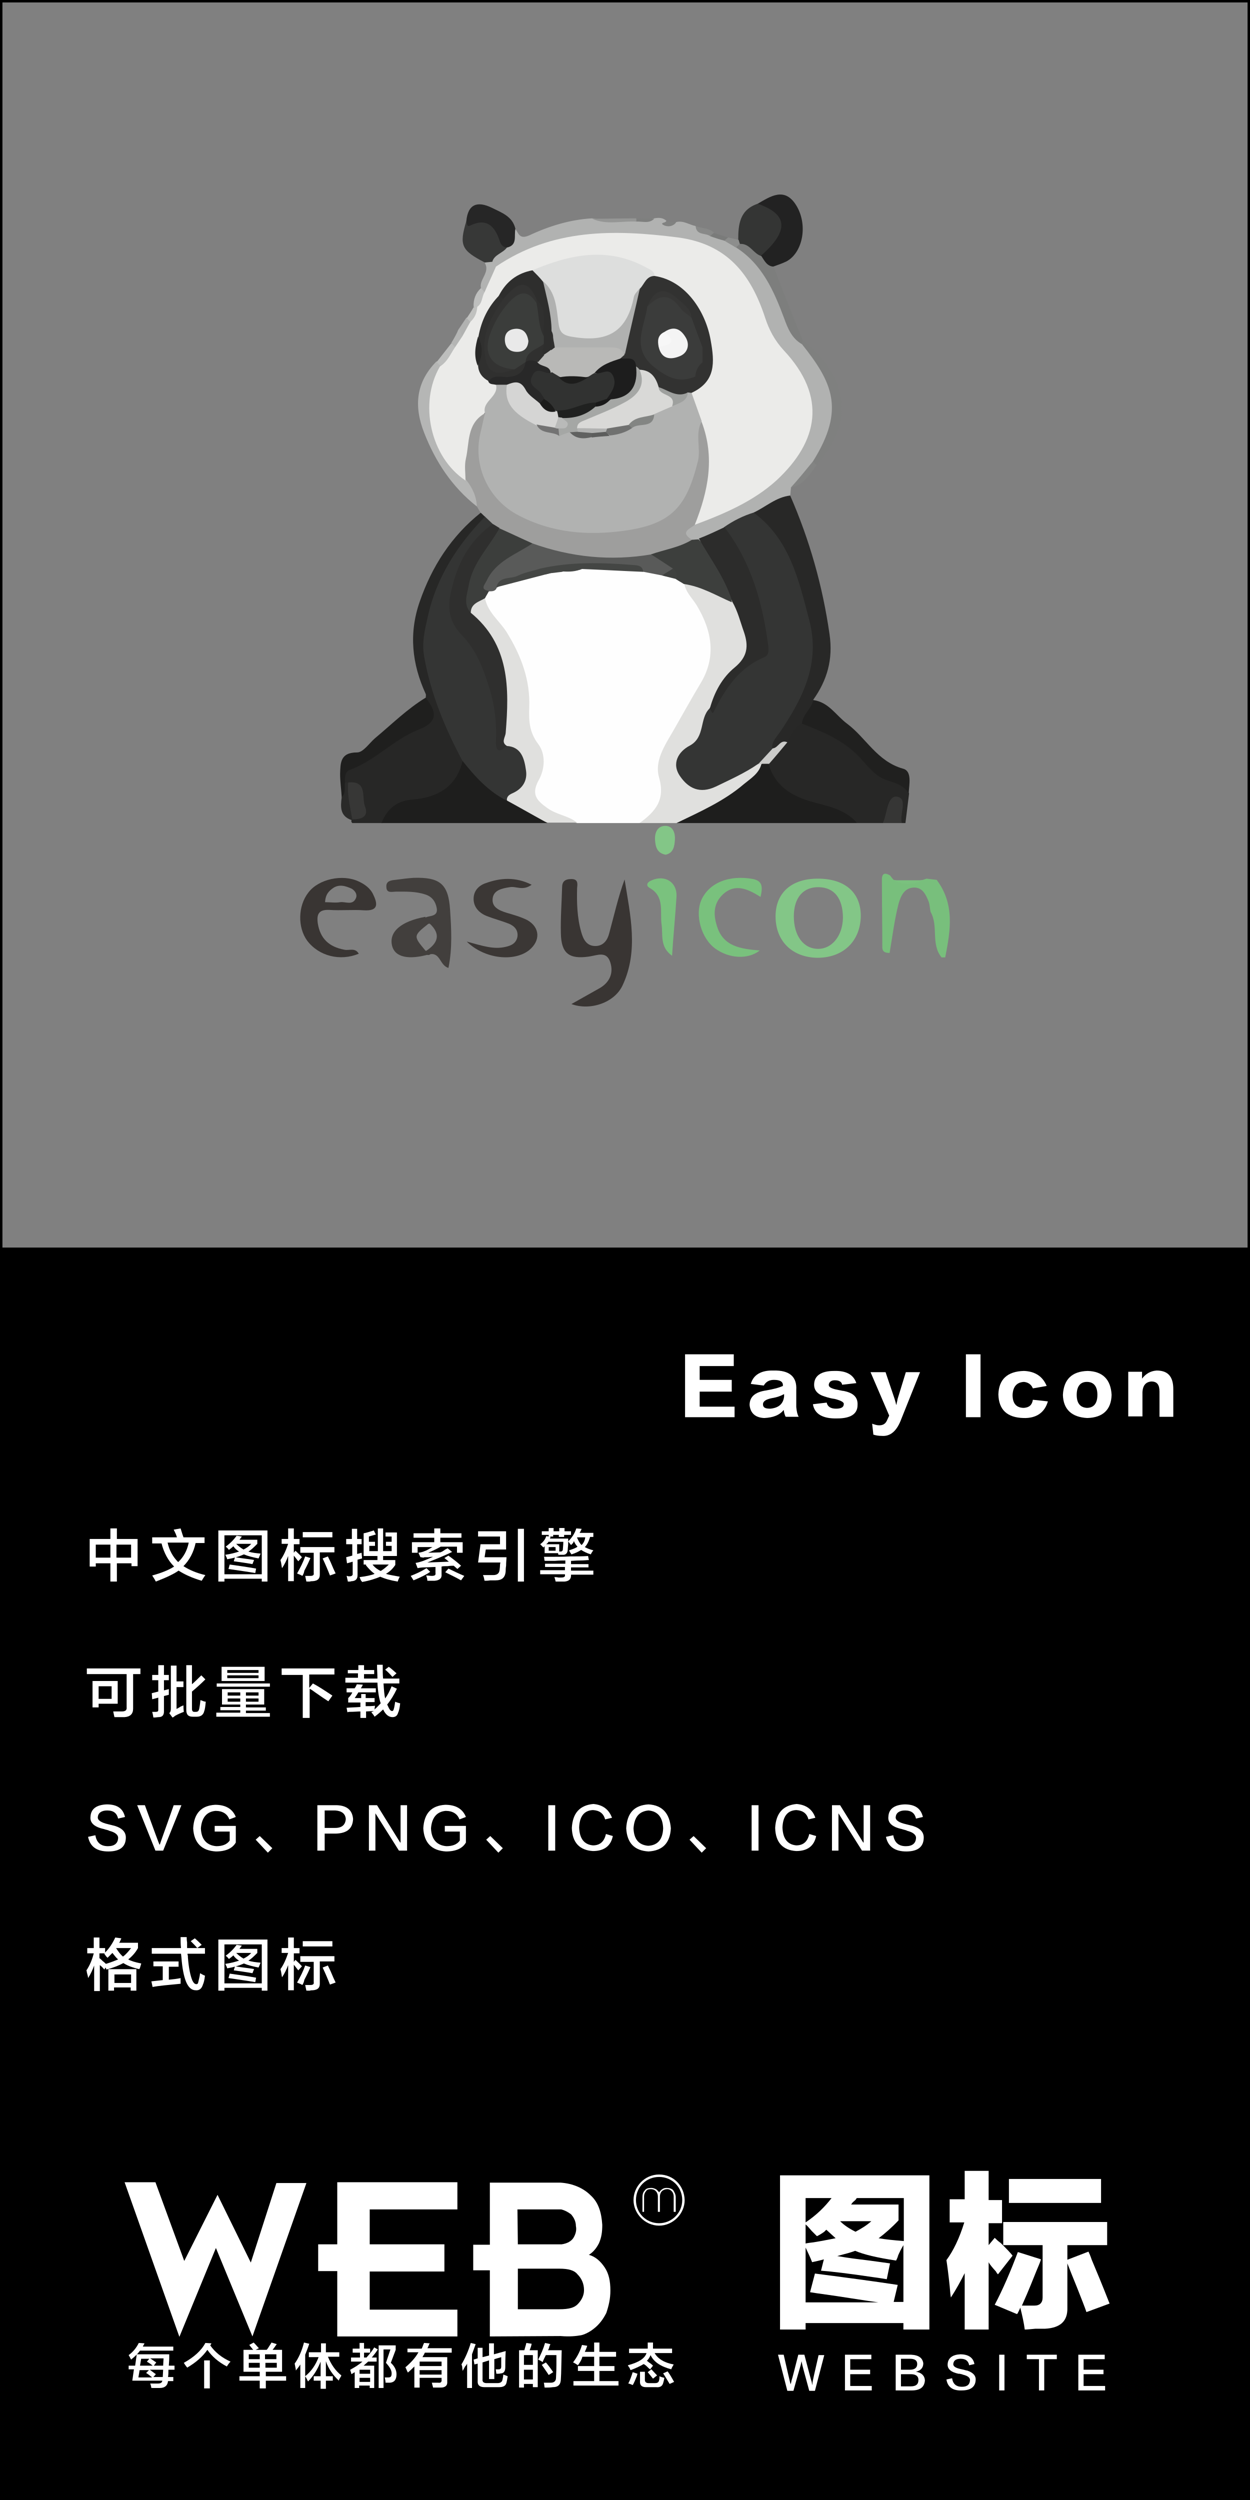 <?xml version="1.0" encoding="utf-8"?>
<!-- Generator: Adobe Illustrator 19.0.0, SVG Export Plug-In . SVG Version: 6.00 Build 0)  -->
<svg version="1.1" id="图层_1" xmlns="http://www.w3.org/2000/svg" xmlns:xlink="http://www.w3.org/1999/xlink" x="0px" y="0px"
	 width="308px" height="616px" viewBox="0 0 308 616" style="enable-background:new 0 0 308 616;" xml:space="preserve">
<rect x="0" y="0" width="308" height="616" fill="#808080" stroke="none"/>
<style type="text/css">
	.st0{enable-background:new    ;}
	.st1{fill:#FFFFFF;}
	.st2{fill:#FEFEFE;}
	.st3{fill:#272726;}
	.st4{fill:#E0E0DE;}
	.st5{fill:#1E1E1D;}
	.st6{fill:#363635;}
	.st7{fill:#B1B2B1;}
	.st8{fill:#9E9E9D;}
	.st9{fill:#282827;}
	.st10{fill:#20201F;}
	.st11{fill:#1F1F1E;}
	.st12{fill:#222222;}
	.st13{fill:#343534;}
	.st14{fill:#B5B6B5;}
	.st15{fill:#373837;}
	.st16{fill:#7F807F;}
	.st17{fill:#262626;}
	.st18{fill:#7D7E7D;}
	.st19{fill:#2A2A29;}
	.st20{fill:#B2B3B2;}
	.st21{fill:#838483;}
	.st22{fill:#BDBEBD;}
	.st23{fill:#959695;}
	.st24{fill:#BEBFBE;}
	.st25{fill:#C0C1BF;}
	.st26{fill:#B4B5B4;}
	.st27{fill:#888988;}
	.st28{fill:#7A7B7A;}
	.st29{fill:#8D8E8D;}
	.st30{fill:#818281;}
	.st31{fill:#7E7F7E;}
	.st32{fill:#595A59;}
	.st33{fill:#3D3F3D;}
	.st34{fill:#3C3E3C;}
	.st35{fill:#444644;}
	.st36{fill:#3F413F;}
	.st37{fill:#373736;}
	.st38{fill:#2C2C2B;}
	.st39{fill:#CBCBC9;}
	.st40{fill:#2F2F2E;}
	.st41{fill:#EBEBE9;}
	.st42{fill:#DDDEDD;}
	.st43{fill:#323231;}
	.st44{fill:#2E2E2D;}
	.st45{fill:#282828;}
	.st46{fill:#30302F;}
	.st47{fill:#D9D9D7;}
	.st48{fill:#D5D5D4;}
	.st49{fill:#A5A7A5;}
	.st50{fill:#838583;}
	.st51{fill:#9EA09E;}
	.st52{fill:#707170;}
	.st53{fill:#606160;}
	.st54{fill:#737373;}
	.st55{fill:#5C5D5C;}
	.st56{fill:#B0B1B0;}
	.st57{fill:#3B3C3B;}
	.st58{fill:#B9B9B7;}
	.st59{fill:#1D1D1D;}
	.st60{fill:#3B3D3B;}
	.st61{fill:#333332;}
	.st62{fill:#313231;}
	.st63{fill:#1C1C1B;}
	.st64{fill:#202120;}
	.st65{fill:#B9BAB9;}
	.st66{fill:#191919;}
	.st67{fill:#F4F4F4;}
	.st68{fill:#F7F7F7;}
	.st69{fill:#1D1D1C;}
	.st70{fill:#E9E9E9;}
	.st71{fill:#393533;}
	.st72{fill:#78BF7C;}
	.st73{fill:#3B3735;}
	.st74{fill:#79C17D;}
	.st75{fill:#7AC27E;}
	.st76{fill:#423F3D;}
	.st77{fill:#83C687;}
	.st78{fill:#7AC17E;}
</style>
<path id="XMLID_7248_" d="M307.4,0H0.6H0v0.6v306.8v0.6v308h308V308v-0.6V0.6V0H307.4z M0.6,307.4V0.6h306.8v306.8H0.6z"/>
<g id="XMLID_7139_">
	<g id="XMLID_7140_" class="st0">
		<path id="XMLID_7146_" class="st1" d="M30.7,537.7h7.6l7.1,19.4l8.2-16.3l8.2,16.7l6.3-19.6h7.4l-13.3,37.8l-9-21.8l-9,21.9
			L30.7,537.7z"/>
		<path id="XMLID_7145_" class="st1" d="M112.7,575.7H83.1v-16.1h-4.7V553h4.7v-15.3h29.6v6.7H91.1v8.6h18.4v6.7H91.1v9.4h21.6
			V575.7z"/>
		<path id="XMLID_7141_" class="st1" d="M120.7,575.7v-16.3h-4.1v-6.3h4.1v-15.3h17.4c3.1,0.2,5.7,1.4,7.4,3.1
			c2,1.8,2.7,4.3,2.9,7.3c0,1.8-0.2,3.1-0.8,4.5c-0.6,1.2-1.4,2.2-2.5,2.9c1.6,0.4,2.9,1.6,3.9,3.1s1.4,3.3,1.4,5.7
			c0,2-0.4,3.7-1,5.5c-0.8,1.6-1.8,2.9-3.1,3.9c-1,0.8-2.2,1.4-3.1,1.6c-1.2,0.2-2.7,0.4-5.1,0.2L120.7,575.7L120.7,575.7z
			 M127.6,553h10.8c1.4-0.2,2.4-0.8,2.9-1.6c0.6-1,0.8-2,0.6-2.9c0-1-0.4-2-1.2-2.9c-0.8-0.6-1.6-1-2.4-1.2h-10.8L127.6,553
			L127.6,553z M127.6,569h10.2c2.4,0,3.7-0.4,4.5-1.2c1-1,1.6-2.2,1.6-3.5c0-1.6-0.6-2.9-1.6-3.9c-0.8-1-2.2-1.4-4.5-1.4h-10.2V569z
			"/>
	</g>
</g>
<g id="XMLID_7093_">
	<path id="XMLID_7132_" class="st1" d="M31.7,583.9v-1h1.6l0.4-2.8h8c0,0.2,0,0.5,0,0.9c0,0.8-0.1,1.5-0.1,1.9H43v1h-1.5
		c0,0.7,0,1.2-0.1,1.8h1.3v1h-1.3c-0.1,1.1-0.8,1.7-2,1.7h-2.1c-0.1-0.6-0.2-0.9-0.3-1.1c0.2,0,0.8,0,1.9,0c0.7,0,1-0.2,1.1-0.7
		h-7.4l0.4-2.8H31.7z M32.3,581.4c-0.2-0.4-0.4-0.8-0.6-1.1c1.1-0.8,1.9-1.8,2.5-3l1.4,0.1c-0.1,0.3-0.3,0.5-0.4,0.8h7.5v1h-8.2
		C34,579.9,33.3,580.6,32.3,581.4z M37.4,585.7c-0.1-0.1-0.2-0.1-0.3-0.2c-0.2-0.2-0.6-0.5-1.1-0.8l0.7-0.7h-2.3l-0.3,1.8H37.4z
		 M34.8,581.1l-0.3,1.8h3.1c-0.2-0.2-0.6-0.5-1.1-0.8c-0.2-0.1-0.3-0.2-0.3-0.2l0.6-0.7H34.8z M40.1,585.7l0.1-1.8h-3.3l1.5,1.1
		l-0.6,0.7H40.1z M40.3,581.1h-3.3c0.5,0.3,1,0.7,1.5,1l-0.6,0.8h2.3L40.3,581.1z"/>
	<path id="XMLID_7129_" class="st1" d="M55.9,583.1c-2.1-1.1-3.7-2.5-4.8-4.1c-1.2,1.7-2.8,3.1-5,4.4c0-0.1-0.1-0.2-0.2-0.3
		c-0.3-0.4-0.5-0.7-0.6-0.9c2.5-1.4,4.3-3,5.3-4.9l1.5,0.1c-0.1,0.2-0.2,0.4-0.3,0.5c1.2,1.7,2.8,3,5,4
		C56.5,582.2,56.2,582.6,55.9,583.1z M50.3,588.5v-6.9h1.4v6.9H50.3z"/>
	<path id="XMLID_7123_" class="st1" d="M60,584.5V579h2.4c-0.2-0.2-0.5-0.6-0.9-1.1c0-0.1-0.1-0.1-0.1-0.1l1.1-0.6
		c0.2,0.2,0.6,0.6,1.1,1.2c0.1,0.1,0.2,0.2,0.2,0.2l-0.8,0.4h2.7c0.2-0.2,0.4-0.5,0.7-1c0.2-0.3,0.4-0.6,0.5-0.8l1.3,0.4
		c-0.2,0.2-0.4,0.6-0.8,1.1c-0.1,0.1-0.2,0.2-0.2,0.3h2.3v5.4h-4v1.1h5v1.1h-5v1.9H64v-1.9h-5v-1.1h5v-1.1H60z M61.3,580.1v1.2H64
		v-1.2H61.3z M61.3,582.2v1.2H64v-1.2H61.3z M68.1,580.1h-2.8v1.2h2.8V580.1z M65.4,582.2v1.2h2.8v-1.2H65.4z"/>
	<path id="XMLID_7120_" class="st1" d="M74,588.5v-5.9c-0.3,0.5-0.7,1-1.1,1.5c0-0.3-0.1-0.7-0.2-1.2c0-0.2-0.1-0.4-0.1-0.5
		c1-1.4,1.8-3.2,2.3-5.2l1.3,0.3c-0.3,1-0.7,1.9-1,2.7v8.2H74z M76.1,580.7v-1.1h3v-2.2h1.2v2.2h3.3v1.1h-2.8
		c0.8,1.9,1.8,3.4,3.3,4.6c0,0.1-0.1,0.3-0.3,0.6s-0.3,0.5-0.3,0.7c-1.5-1.4-2.6-3-3.2-4.8v3.7H82v1.1h-1.7v2H79v-2h-1.7v-1.1H79
		v-3.6c-0.7,1.8-1.7,3.5-3.1,4.9c-0.1-0.2-0.3-0.6-0.5-1c-0.1-0.1-0.2-0.2-0.2-0.3c1.5-1.2,2.6-2.8,3.3-4.7H76.1z"/>
	<path id="XMLID_7115_" class="st1" d="M86.9,579.7v-1h1.7v-1.4h1.1v1.4h1.5v1h-1.5v1.2h0.6c0.7-0.8,1.4-1.6,1.9-2.5l0.9,0.5
		c-0.5,0.8-1,1.4-1.5,2h1.2v1h-2.1c-0.4,0.4-0.8,0.7-1.1,1h2.6v5.5h-1.1v-0.6h-2.6v0.6h-1.1v-3.9l-0.8,0.5c0-0.1-0.1-0.2-0.1-0.4
		c-0.1-0.3-0.2-0.5-0.2-0.7c1.1-0.6,2.1-1.2,3-2h-2.8v-1h2.2v-1.2H86.9z M88.6,583.9v1h2.6v-1H88.6z M88.6,585.9v1h2.6v-1H88.6z
		 M93.3,588.5v-10.6h4.2v1.1l-1.2,3.2c0.9,0.8,1.4,1.8,1.4,2.8c0,1.3-0.5,2-1.6,2.1c-0.4,0-0.7,0-1.1,0c0-0.4-0.1-0.8-0.2-1.3
		c0.2,0,0.5,0,0.9,0c0.6,0,0.8-0.3,0.8-1c0-0.8-0.5-1.6-1.4-2.6l1.1-3.3h-1.7v9.5H93.3z"/>
	<path id="XMLID_7111_" class="st1" d="M100.4,579.8v-1.1h3.5c0.1-0.2,0.2-0.4,0.3-0.7c0.1-0.3,0.2-0.5,0.3-0.7l1.4,0.1
		c-0.1,0.1-0.2,0.3-0.3,0.6c-0.1,0.2-0.2,0.5-0.3,0.6h6v1.1h-6.6c-0.1,0.1-0.1,0.2-0.2,0.4c-0.2,0.3-0.3,0.5-0.4,0.7h6.1v6
		c0.1,1-0.5,1.5-1.6,1.5c-0.5,0-1.1,0-1.9,0c0-0.2-0.1-0.4-0.2-0.8c0-0.2-0.1-0.3-0.1-0.4c0.5,0,1,0,1.6,0c0.6,0.1,0.9-0.2,0.8-0.8
		v-0.4h-5.4v2.4h-1.3v-5.2c-0.5,0.5-1,1-1.6,1.5c-0.1-0.2-0.3-0.6-0.5-1.1c-0.1-0.1-0.1-0.2-0.1-0.2c1.4-1.2,2.5-2.4,3.2-3.7H100.4z
		 M103.4,581.9v1.1h5.4v-1.1H103.4z M103.4,584v1.1h5.4V584H103.4z"/>
	<path id="XMLID_7108_" class="st1" d="M114,584.2c0-0.2-0.1-0.5-0.1-0.8s-0.1-0.6-0.2-0.8c0.9-1.5,1.7-3.3,2.3-5.3l1.2,0.3
		c-0.3,0.8-0.6,1.7-0.9,2.5v8.3h-1.2v-6c-0.1,0.2-0.2,0.4-0.5,0.7C114.3,583.7,114.1,584,114,584.2z M120.5,586.1v-4.5l-1.6,0.5v4.1
		c-0.1,0.7,0.3,1,1,1h2.7c0.7,0,1.1-0.3,1.2-0.8c0.1-0.4,0.2-0.9,0.2-1.3c0.4,0.1,0.8,0.3,1.1,0.4c-0.1,0.6-0.2,1.2-0.3,1.6
		c-0.2,0.8-0.8,1.1-1.9,1.1h-3.5c-1.2,0-1.8-0.5-1.7-1.6v-4.2l-0.8,0.2l-0.2-1.2l1-0.3v-2.6h1.2v2.3l1.6-0.4v-3h1.2v2.7l2.9-0.8
		c-0.1,1.9-0.1,3.3-0.1,4c0,1-0.4,1.5-1.1,1.5c-0.3,0.1-0.7,0.1-1.1,0.1c0-0.2-0.1-0.5-0.1-0.8c0-0.2-0.1-0.3-0.1-0.3
		c0.2,0,0.5,0,0.8,0c0.4,0,0.6-0.2,0.6-0.7s0-1.3,0-2.3l-1.7,0.5v4.9H120.5z"/>
	<path id="XMLID_7102_" class="st1" d="M127.9,588.3v-9.2h1.3c0.1-0.3,0.2-0.8,0.4-1.4c0-0.2,0.1-0.3,0.1-0.4l1.3,0.2
		c-0.1,0.6-0.3,1.1-0.5,1.6h2v9.1h-1.2v-0.8h-2.2v0.9H127.9z M129.1,580.3v2.4h2.2v-2.4H129.1z M129.1,583.9v2.4h2.2v-2.4H129.1z
		 M134.2,588.3c-0.1-0.5-0.1-0.9-0.2-1.2c0.2,0,0.5,0,0.8,0c0.4,0,0.7,0,0.9,0c0.8,0,1.3-0.4,1.3-1.2c0-0.5,0.1-1.6,0.1-3.2
		c0-1.2,0-2,0-2.4h-2.6c-0.3,0.6-0.6,1.2-0.8,1.7c-0.1,0-0.2-0.1-0.3-0.2c-0.2-0.1-0.4-0.2-0.8-0.4c0.7-1.3,1.3-2.7,1.7-4.1l1.3,0.3
		c0,0.1-0.1,0.3-0.2,0.5c-0.1,0.4-0.2,0.8-0.4,1h3.4c-0.1,3.4-0.1,5.8-0.2,7c0,1.4-0.6,2.1-2,2.1
		C135.6,588.3,134.9,588.3,134.2,588.3z M135.2,585.2c-0.5-0.8-1.1-1.6-1.7-2.5l1-0.6c0.6,0.7,1.2,1.5,1.8,2.4L135.2,585.2z"/>
	<path id="XMLID_7100_" class="st1" d="M142.4,582.8c-0.3-0.2-0.7-0.5-1.2-0.7c0.9-1.2,1.7-2.6,2.2-4.3l1.3,0.2
		c-0.2,0.6-0.4,1.1-0.6,1.5h2.3v-2.3h1.3v2.3h4.1v1.2h-4.1v2.3h3.7v1.2h-3.7v2.5h4.7v1.1h-11.1v-1.1h5.1v-2.5h-4v-1.2h4v-2.3h-2.9
		C143.3,581.5,142.9,582.1,142.4,582.8z"/>
	<path id="XMLID_7094_" class="st1" d="M160.2,583.8c-0.2-0.1-0.4-0.3-0.8-0.7c-0.3-0.3-0.6-0.5-0.8-0.6c-0.8,0.5-1.9,1-3.2,1.5
		c-0.1-0.1-0.2-0.3-0.3-0.6c-0.2-0.2-0.3-0.4-0.4-0.6c2.7-0.7,4.2-1.7,4.6-3h-4.3v-1.1h4.6c0-0.4,0-0.9,0-1.5h1.3c0,0.6,0,1.1,0,1.5
		h4.7v1.1h-4.3c0.8,1.4,2.4,2.4,4.7,2.8c-0.2,0.4-0.5,0.8-0.6,1.2c-2.6-0.7-4.3-1.8-5.1-3.5c-0.2,0.5-0.5,1-0.9,1.4
		c0.1,0.1,0.3,0.2,0.5,0.4c0.5,0.3,0.8,0.6,1,0.8L160.2,583.8z M155.9,587.7c0,0-0.1-0.1-0.2-0.1c-0.4-0.2-0.8-0.3-0.9-0.3
		c0.5-0.9,0.8-1.9,1.1-2.8l1.2,0.4c-0.1,0.1-0.1,0.3-0.2,0.6C156.5,586.5,156.2,587.2,155.9,587.7z M159.2,588.2
		c-1.1,0-1.6-0.5-1.5-1.6v-2.2h1.2v2c0,0.5,0.3,0.8,0.9,0.8h1.6c0.6,0,0.9-0.2,1-0.7c0.1-0.3,0.1-0.7,0.1-1c0.1,0,0.1,0.1,0.2,0.1
		c0.2,0.1,0.6,0.2,1,0.3c-0.1,0.6-0.2,1-0.3,1.3c-0.2,0.7-0.7,1.1-1.7,1H159.2z M160.9,586.1c-0.5-0.6-0.9-1.1-1.3-1.6l0.9-0.7
		c0.5,0.5,0.9,1,1.4,1.5L160.9,586.1z M165,587.4c-0.5-0.8-1-1.7-1.6-2.6l1.1-0.5c0.6,0.8,1.1,1.7,1.6,2.6L165,587.4z"/>
</g>
<g id="XMLID_7087_">
	<g id="XMLID_7091_">
		<path id="XMLID_7092_" class="st1" d="M158.3,545v-3.6c0-0.8,0.2-1.3,0.6-1.7c0.3-0.5,1-0.6,1.6-0.6c0.5,0,0.8,0.2,1.1,0.3
			c0.3,0.2,0.6,0.5,0.8,0.8c0.2-0.3,0.5-0.6,0.8-0.8c0.3-0.2,0.6-0.3,1.1-0.3c0.6,0,1.3,0.2,1.6,0.6c0.3,0.5,0.6,1,0.6,1.7v3.6H166
			v-3.8c0-0.5-0.2-1-0.5-1.3c-0.3-0.3-0.6-0.5-1.1-0.5s-1,0.2-1.3,0.5s-0.5,0.8-0.5,1.3v3.8h-0.5v-3.8c0-0.5-0.2-1-0.5-1.3
			c-0.3-0.3-0.6-0.5-1.3-0.5c-0.5,0-1,0.2-1.1,0.5c-0.3,0.3-0.5,0.8-0.5,1.3v3.8H158.3z"/>
	</g>
	<path id="XMLID_7088_" class="st1" d="M162.4,535.8c-3.5,0-6.3,2.9-6.3,6.3s2.9,6.3,6.3,6.3s6.3-2.9,6.3-6.3
		C168.6,538.5,165.9,535.8,162.4,535.8z M162.4,547.8c-3.2,0-5.7-2.5-5.7-5.7s2.5-5.7,5.7-5.7c3.2,0,5.7,2.5,5.7,5.7
		C168.1,545.3,165.5,547.8,162.4,547.8z"/>
</g>
<g>
	<path class="st1" d="M191.7,580.2h1.4c0.8,3.5,1.3,5.7,1.5,6.5c0,0.1,0.1,0.3,0.2,0.8h0c0.1-0.3,0.2-0.6,0.2-0.8
		c0.3-0.9,0.8-3,1.7-6.5h1.5c1.1,4.2,1.7,6.5,1.8,6.7c0,0.1,0.1,0.4,0.1,0.8h0c0.1-0.3,0.1-0.5,0.1-0.6c0-0.2,0.5-2.5,1.5-6.8h1.4
		l-2.3,8.8h-1.4c-1.2-4.4-1.8-6.6-1.8-6.8c0-0.1-0.1-0.3-0.1-0.6h0c0,0.3-0.1,0.4-0.1,0.6s-0.7,2.4-1.9,6.8h-1.5L191.7,580.2z"/>
	<path class="st1" d="M214.9,589h-6.7v-8.8h6.5v1.1h-5.2v2.6h4.9v1.1h-4.9v2.9h5.3V589z"/>
	<path class="st1" d="M224.7,589h-4v-8.8h3.8c1.9,0.1,2.8,0.8,3,2.1c0,1.1-0.6,1.8-1.8,2.1v0c1.3,0.2,2.1,0.9,2.2,2.1
		C227.8,588.1,226.8,589,224.7,589z M224.2,581.2H222v2.7h2.2c1.2,0,1.8-0.5,1.8-1.4C226,581.6,225.4,581.2,224.2,581.2z M224.4,585
		H222v3h2.4c1.3,0,1.9-0.5,1.9-1.6C226.3,585.5,225.7,585,224.4,585z"/>
	<path class="st1" d="M233.2,586.3l1.4-0.3c0.2,1.4,1,2.1,2.4,2.1c1.3,0,1.9-0.5,2-1.5c0.1-0.7-0.5-1.2-1.8-1.5
		c-0.1-0.1-0.4-0.1-0.7-0.2c-0.1,0-0.2,0-0.3,0c-1.9-0.4-2.8-1.2-2.7-2.4c0.1-1.5,1.2-2.3,3.1-2.4c2,0,3.2,0.8,3.5,2.4l-1.3,0.3
		c-0.2-1.1-0.9-1.6-2.1-1.6c-1.1,0-1.7,0.4-1.8,1.2c-0.1,0.7,0.6,1.1,2.1,1.4c0.6,0.1,1,0.3,1.3,0.3c1.5,0.5,2.2,1.3,2.1,2.4
		c-0.1,1.6-1.2,2.5-3.4,2.5C234.8,589.1,233.5,588.2,233.2,586.3z"/>
	<path class="st1" d="M246.2,589v-8.8h1.3v8.8H246.2z"/>
	<path class="st1" d="M260.3,581.3h-3v7.7H256v-7.7h-3v-1.1h7.4V581.3z"/>
	<path class="st1" d="M272.4,589h-6.7v-8.8h6.5v1.1h-5.2v2.6h4.9v1.1h-4.9v2.9h5.3V589z"/>
</g>
<g>
	<path class="st1" d="M192.2,574v-38H229v38h-6.4v-1.6h-24.1v1.6H192.2z M198.5,547.6c2.7-1.8,4.8-3.9,6.4-6h-6.4V547.6z M201.3,551
		c-0.2-0.2-0.7-0.7-1.3-1.3c-0.7-0.8-1.1-1.3-1.5-1.6v4.7c0.4-0.1,1.1-0.2,2-0.3c2.5-0.4,4.3-0.8,5.4-1c-0.8-0.7-1.5-1.4-2.3-2.1
		c-0.1,0.1-0.3,0.3-0.5,0.5C202.7,550.2,202.1,550.6,201.3,551z M200.8,560.2c7.7,1,14.5,1.9,20.4,2.8l-1,4.2h2.4v-14
		c-0.4,0.7-1,1.7-1.6,3.3c0.5-1.1,0.5-0.9-0.2,0.5c-4.7-0.7-8-1.5-10.1-2.4c-0.5,0.2-1.4,0.5-2.6,0.8c-0.8,0.2-1.4,0.4-1.8,0.5
		c1.2,0.2,3,0.5,5.5,0.8c3.4,0.4,5.9,0.8,7.5,1l-0.8,3.9c-0.7-0.1-1.7-0.3-3.3-0.5c-6-0.9-10.3-1.4-12.9-1.6l0.7-2.8
		c-1,0.3-2,0.5-2.9,0.7c-0.4-1.1-1-2.3-1.6-3.6v13.5h17.9c-1.4-0.2-3.6-0.5-6.7-1c-5-0.8-8.4-1.2-10.1-1.5L200.8,560.2z M207,547.3
		c1,1,2.2,1.8,3.8,2.6c1.5-0.8,2.8-1.6,3.9-2.6H207z M221.4,543.2v3.9c-1.6,1.7-3.3,3.2-4.9,4.4c1.7,0.3,3.8,0.5,6.2,0.7v-10.6
		h-11.6c-0.1,0.2-0.3,0.5-0.7,0.8s-0.5,0.6-0.7,0.8H221.4z"/>
	<path class="st1" d="M237.7,534.9h5.9v7.2h3.3v5.7h-3.3v5.4l1.5-1.8c0.3,0.3,0.8,0.8,1.5,1.3c1.4,1.4,2.4,2.4,2.9,3.1l-3.6,4.6
		c-0.1-0.1-0.3-0.3-0.5-0.7c-0.9-1-1.5-1.7-1.8-2.3V574h-5.9v-13.9c-1,2-2.1,4-3.4,6c-0.1-0.5-0.2-1.5-0.3-2.8
		c-0.3-2.9-0.6-5.1-0.8-6.4c1.7-2.3,3.2-5.4,4.4-9.3h-3.6v-5.7h3.7V534.9z M247.2,553.2v-5.7h25.6v5.7H263v3.6l5.2-2
		c0.2,0.4,0.5,1.1,0.8,2c1.1,2.6,2.6,6.2,4.4,10.8l-5.7,2.1c-0.4-1.2-1.2-3.2-2.3-6c-1.1-2.7-1.9-4.7-2.4-6v10.9
		c0.1,3.3-1.7,5-5.5,5.2c-0.5,0-1.4,0-2.4,0c-1.1,0.1-2,0.2-2.6,0.2c-0.2-1.6-0.6-3.4-1.1-5.4c-0.1,0.3-0.3,0.7-0.5,1.1
		c-0.1,0.2-0.2,0.4-0.3,0.5l-5.5-2.3c2-3.8,3.9-8.2,5.7-13l5.7,1.8c-0.2,0.7-0.6,1.6-1.1,2.8c-0.7,1.7-1.8,4.6-3.6,8.6
		c1,0,2,0,3.1,0c1.3,0,2-0.7,2-2v-12.9H247.2z M248.6,536.9h22.7v5.9h-22.7V536.9z"/>
</g>
<g>
	<g>
		<path class="st1" d="M22.1,386v-6.8h5.1v-2.6h1.6v2.6h5.1v6.7h-1.5v-0.7h-3.6v4.5h-1.6v-4.5h-3.6v0.8H22.1z M23.6,380.6v3.2h3.6
			v-3.2H23.6z M32.3,380.6h-3.6v3.2h3.6V380.6z"/>
		<path class="st1" d="M37.5,380.2v-1.4h6.1c-0.2-0.7-0.5-1.3-0.8-1.9l1.7-0.3c0.1,0.4,0.3,0.9,0.5,1.6c0.1,0.3,0.2,0.5,0.2,0.6h5.2
			v1.4h-2.2c-0.5,2.3-1.5,4.2-3,5.7c1.4,0.9,3.2,1.7,5.4,2.2c-0.3,0.4-0.6,0.9-0.9,1.4c-2.4-0.7-4.3-1.6-5.7-2.5
			c-1.1,0.8-3,1.7-5.6,2.7c-0.2-0.4-0.5-0.9-0.9-1.5c2.2-0.6,4-1.3,5.4-2.2c-1.5-1.5-2.5-3.4-3.1-5.7H37.5z M43.9,384.9
			c1.3-1.2,2.2-2.8,2.6-4.8h-5.2C41.7,382,42.6,383.6,43.9,384.9z"/>
		<path class="st1" d="M53.8,389.7v-12.6h12.1v12.6h-1.4V389h-9.2v0.7H53.8z M55.3,378.3v9.6h9.2v-9.6H55.3z M63.7,384
			c-1.5-0.3-2.7-0.6-3.6-1c-1.1,0.5-2.4,0.9-4.1,1.2c0,0-0.1-0.1-0.1-0.3c-0.1-0.2-0.2-0.4-0.4-0.8c1.4-0.2,2.5-0.5,3.4-0.8
			c-0.5-0.3-1-0.7-1.4-1.3c-0.3,0.3-0.7,0.6-1.1,0.9c-0.2-0.3-0.5-0.6-0.8-0.8c1.1-0.8,2-1.7,2.7-2.7l1.3,0.2
			c-0.2,0.3-0.4,0.5-0.6,0.8h4.4v1c-0.8,0.8-1.5,1.5-2.2,1.9c0.9,0.3,1.9,0.4,3,0.5c0,0.1-0.1,0.3-0.2,0.5
			C63.9,383.6,63.8,383.8,63.7,384z M62.9,387.6c-1.7-0.3-3.9-0.6-6.6-1l0.3-1.1c2.1,0.3,4.3,0.6,6.5,1L62.9,387.6z M62.2,385.4
			c-1.6-0.3-3.2-0.5-4.6-0.7l0.3-1c0.7,0.1,1.9,0.3,3.6,0.5c0.5,0.1,0.9,0.1,1.1,0.2L62.2,385.4z M61.9,380.4h-3.7
			c0.5,0.5,1.1,1,1.8,1.4C60.8,381.4,61.4,381,61.9,380.4z"/>
		<path class="st1" d="M69.4,380.5v-1.3H71v-2.6h1.4v2.6h1.4v1.3h-1.4v2.1l0.4-0.5c0.5,0.5,1.1,1,1.6,1.6l-0.9,1
			c-0.4-0.5-0.7-0.9-1.1-1.4v6.3H71v-6.2c-0.4,1.1-0.9,2.1-1.5,3c0-0.1-0.1-0.3-0.1-0.5c-0.1-0.7-0.2-1.2-0.3-1.5
			c0.8-1.1,1.4-2.5,1.9-4H69.4z M74.5,388.3c-0.2-0.1-0.5-0.3-1.1-0.5c-0.1,0-0.1-0.1-0.2-0.1c0.8-1.4,1.5-2.8,2-4.2l1.3,0.4
			c-0.3,0.7-0.8,1.8-1.5,3.1C74.9,387.6,74.7,388,74.5,388.3z M74,382.5v-1.3h8.4v1.3h-3.6v5.5c0,1-0.5,1.5-1.7,1.6
			c-0.2,0-0.5,0-0.8,0.1c-0.3,0-0.6,0-0.8,0c-0.1-0.4-0.2-0.9-0.3-1.4c0.4,0,0.8,0,1.3,0c0.6,0,0.9-0.2,0.8-0.7v-5H74z M74.6,378.8
			v-1.3h7.3v1.3H74.6z M81.3,388.2c-0.5-1.3-1.1-2.7-1.8-4.2l1.3-0.5c0.1,0.3,0.4,0.8,0.7,1.5c0.5,1.2,0.9,2.1,1.2,2.7L81.3,388.2z"
			/>
		<path class="st1" d="M85.3,380.5v-1.3h1.4v-2.5H88v2.5h1.1v1.3H88v2.4l1.1-0.3c0,0.4,0.1,0.9,0.1,1.4l-1.1,0.3v3.8
			c0,0.9-0.4,1.4-1.3,1.5c-0.1,0-0.3,0-0.5,0.1c-0.3,0-0.5,0-0.6,0c0-0.2-0.1-0.5-0.2-1c0-0.2-0.1-0.3-0.1-0.4c0.1,0,0.2,0,0.4,0.1
			c0.2,0,0.3,0,0.4,0c0.4,0,0.7-0.2,0.7-0.5v-3.1l-1.4,0.4l-0.2-1.5l1.5-0.4v-2.8H85.3z M95.1,380.9v-1h1.4v-1.3H95v-1h2.8v5.8h-3.4
			v1h3v1.2c-0.6,0.9-1.3,1.6-2.3,2.2c0.6,0.2,1.7,0.4,3.4,0.7c-0.2,0.4-0.4,0.8-0.5,1.2c-1.8-0.3-3.2-0.7-4.3-1.2
			c-1.2,0.5-2.7,1-4.5,1.3c0-0.1-0.1-0.2-0.2-0.3c-0.1-0.1-0.2-0.4-0.4-0.9c1.7-0.2,3-0.5,3.7-0.8c-0.8-0.6-1.5-1.3-2.2-2.2l0.2-0.1
			h-0.7v-1.1h3.4v-1h-3.4v-5.6c0.7-0.1,1.5-0.4,2.5-0.7l0.5,1c-0.3,0.1-0.7,0.2-1.4,0.4c-0.1,0-0.2,0.1-0.3,0.1v1.3h1.5v1H91v1.3
			h2.1v-5.6h1.3v5.6h2.1v-1.3H95.1z M95.8,385.5h-4c0.5,0.7,1.2,1.2,2,1.6C94.6,386.6,95.2,386.1,95.8,385.5z"/>
		<path class="st1" d="M101.9,389.4l-0.7-1.1c1.3-0.5,2.6-1.1,3.9-1.9l0.9,0.9C105.2,387.9,103.8,388.6,101.9,389.4z M103.6,383.7
			l-0.5-1.1c0.6-0.1,1.1-0.2,1.5-0.4c0.4-0.1,0.9-0.4,1.6-0.8c0.1-0.1,0.3-0.1,0.3-0.2h-3.6v1.4h-1.4V380h5.5v-1.1h-5.1v-1.1h5.1
			v-1.2h1.5v1.2h5.2v1.1h-5.2v1.1h5.5v2.6h-1.4v-1.5h-4c-0.9,0.5-1.9,1-3.1,1.5l3-0.1c0.3-0.1,0.7-0.3,1.2-0.7
			c0.3-0.1,0.5-0.3,0.6-0.3l1.1,0.9c-2.5,1.2-4.6,2-6.1,2.6l5.3-0.2l-1.1-0.9l1-0.6c0.1,0.1,0.2,0.2,0.4,0.3
			c1.2,0.9,2.2,1.7,2.7,2.2l-0.9,0.8l-0.9-0.8c-0.3,0-0.8,0-1.5,0.1c-0.7,0-1.2,0-1.5,0.1v1.9c0.1,1-0.5,1.5-1.7,1.6
			c-0.5,0-1.1,0-1.8,0c0-0.4-0.1-0.8-0.3-1.3c0.5,0,1,0.1,1.4,0.1c0.7,0,1-0.2,0.9-0.7v-1.5l-2.6,0.1c-0.8,0-1.4,0.1-1.8,0.2
			l-0.5-1.3c0.7-0.1,1.3-0.3,1.9-0.5c0.7-0.3,1.5-0.6,2.4-1c-0.3,0-0.6,0-1.1,0.1c-0.4,0-0.6,0-0.8,0c-0.1,0-0.3,0-0.5,0.1
			C103.9,383.7,103.7,383.7,103.6,383.7z M113.6,389.4c-1.2-0.7-2.5-1.3-3.9-2l0.8-0.9c1.4,0.7,2.7,1.3,3.9,1.8L113.6,389.4z"/>
		<path class="st1" d="M119.4,389.5c-0.1-0.5-0.2-1-0.4-1.4c0.9,0,1.7,0,2.5,0c1,0,1.5-0.4,1.6-1.3c0-0.2,0.1-0.6,0.1-1.2
			c0-0.3,0.1-0.5,0.1-0.6h-5.5l0.6-4.5h4.8v-1.9h-5.4v-1.3h6.9v4.5h-5l-0.3,1.9h5.4c0,0.5-0.1,1.2-0.1,2.1c-0.1,0.6-0.1,1.1-0.1,1.3
			c-0.1,1.6-0.9,2.3-2.5,2.3c-0.3,0-0.7,0-1.3,0C120.2,389.5,119.7,389.5,119.4,389.5z M127.6,389.7v-13h1.5v13H127.6z"/>
		<path class="st1" d="M133.5,378.2v-0.9h1.7v-0.8h1.2v0.8h1.4v-0.8h1.3v0.8h1.6v0.9H139v0.5h-1.3v-0.5h-1.4v0.4h-0.9l0.3,0.1
			l-0.2,0.4h4.5c0,0.2,0,0.5,0,1.1c0,0.7-0.1,1.2-0.1,1.5c0,1-0.5,1.5-1.4,1.4c-0.3,0-0.6,0-0.9,0l-0.1-0.4h-3.3v-1.7l-0.3,0.3
			c-0.3-0.3-0.5-0.5-0.8-0.8c0.7-0.5,1.2-1.1,1.5-2l0.6,0.1v-0.4H133.5z M134.3,386.1v-0.8h5v-0.8c-0.6,0-1.5,0-2.6,0.1
			c-1.1,0-1.9,0-2.5,0c0-0.1-0.1-0.3-0.1-0.7c0-0.1-0.1-0.3-0.1-0.3c2.9,0,5,0,6.4-0.1c1.6,0,3.1,0,4.5-0.1l0.2,1
			c-0.5,0-1.2,0.1-2.2,0.1c-1,0-1.7,0.1-2.2,0.1v0.8h4.3v0.8h-4.3v0.8h5.5v1h-5.5v0.2c0,0.9-0.5,1.4-1.6,1.5c-0.7,0-1.4,0-2.2,0
			c0-0.2-0.1-0.4-0.2-0.8c0-0.1-0.1-0.2-0.1-0.3c0.3,0,0.6,0,1,0.1c0.3,0,0.5,0,0.7,0c0.7,0,1-0.2,0.9-0.7v-0.1h-6.1v-1h6.1v-0.8
			H134.3z M135.1,379.9c0,0.1-0.1,0.3-0.3,0.4c-0.1,0.1-0.1,0.1-0.2,0.2h3.2v1.8h0.3c0.4,0,0.6-0.2,0.6-0.7c0-0.3,0.1-0.9,0.1-1.7
			H135.1z M135.2,381.2v0.9h1.7v-0.9H135.2z M140.7,380.7l-0.7-0.9c0.9-0.9,1.6-1.9,2-3.2l1.3,0.1c0,0.1-0.1,0.3-0.2,0.5
			c-0.1,0.2-0.2,0.4-0.3,0.5h3.4v1h-0.8c-0.3,1-0.7,1.9-1.3,2.5c0.5,0.3,1.3,0.6,2.1,0.8c-0.4,0.5-0.6,0.9-0.6,1
			c-1-0.3-1.8-0.7-2.4-1.1c-0.6,0.4-1.4,0.8-2.4,1.1c-0.1-0.2-0.3-0.4-0.5-0.8c0-0.1-0.1-0.2-0.1-0.2c0.9-0.3,1.6-0.5,2.1-0.9
			c-0.4-0.4-0.7-0.9-0.9-1.4C141.3,380.2,141,380.4,140.7,380.7z M143.3,380.7c0.5-0.5,0.8-1.1,0.9-1.9h-2v0.1
			C142.5,379.6,142.8,380.2,143.3,380.7z"/>
		<path class="st1" d="M21.4,412.5v-1.4h13.2v1.4h-1.8v8.5c0,1.3-0.7,2-2.1,2.1c-0.8,0-1.6,0-2.5,0c-0.1-0.4-0.2-0.9-0.3-1.4
			c0.8,0,1.5,0,2.1,0c0.9,0,1.3-0.3,1.2-1.1v-8.1H21.4z M22.8,420.8v-6.6H29v5.6h-4.7v0.9H22.8z M24.3,415.5v3.1h3.2v-3.1H24.3z"/>
		<path class="st1" d="M37.5,414v-1.3h1.5v-2.4h1.4v2.4h1.2v1.3h-1.2v2.5l1.2-0.3c0,0.5,0,1,0,1.4l-1.2,0.3v3.8
			c0,0.9-0.4,1.4-1.3,1.4c-0.3,0-0.7,0.1-1.3,0.1c-0.1-0.6-0.2-1.1-0.3-1.4c0.2,0,0.5,0,0.9,0c0.4,0,0.6-0.1,0.6-0.5v-3l-1.5,0.4
			l-0.1-1.5l1.6-0.4V414H37.5z M42.5,423.2l-0.8-1.1c0.3-0.2,0.4-0.6,0.4-1.1v-10.6h1.4v3.9h1.7v1.4h-1.7v5.4
			c0.1-0.1,0.4-0.2,0.7-0.4c0.4-0.3,0.8-0.4,1-0.5c0,0.4,0,0.9,0.1,1.6c-0.8,0.3-1.5,0.6-2.2,1c-0.1,0.1-0.3,0.3-0.6,0.4
			C42.6,423.2,42.6,423.2,42.5,423.2z M47.5,423c-1.1,0-1.6-0.5-1.6-1.7v-11h1.4v4.7c0.8-0.7,1.5-1.4,2.3-2.2l1,1c-1,1-2.1,2-3.3,3
			v4.3c0,0.4,0.2,0.7,0.5,0.7h0.5c0.5,0,0.7-0.3,0.8-0.8c0.1-0.5,0.2-1.2,0.3-2.1c0.5,0.2,1,0.4,1.3,0.4c-0.1,1.1-0.2,1.9-0.4,2.4
			c-0.2,0.8-0.8,1.3-1.8,1.3H47.5z"/>
		<path class="st1" d="M54.7,420v-3.8h10.4v3.8h-4.5v0.7h4.9v0.8h-4.9v0.6h5.9v0.9H53.3V422h5.9v-0.6h-4.9v-0.8h4.9V420H54.7z
			 M53.4,415.6v-0.8h13.1v0.8H53.4z M54.6,414.2v-3.5h10.6v3.5H54.6z M56,411.5v0.7h7.7v-0.7H56z M56,412.8v0.7h7.7v-0.7H56z
			 M56.1,417v0.8h3.1V417H56.1z M56.1,418.5v0.8h3.1v-0.8H56.1z M63.7,417h-3.1v0.8h3.1V417z M60.6,418.5v0.8h3.1v-0.8H60.6z"/>
		<path class="st1" d="M69.4,412.6v-1.5h13v1.5h-6.2v3.3l0.9-1.1c1.5,0.8,3,1.8,4.8,3l-1,1.4c-0.8-0.5-1.8-1.2-3.1-2.1
			c-0.7-0.5-1.1-0.8-1.5-1v7.2h-1.7v-10.6H69.4z"/>
		<path class="st1" d="M85.7,412.5v-1h2.6v-1.2h1.4v1.2h2.5v1h-2.5v1.1H93c0-1.1-0.1-2.2-0.1-3.4h1.4c0,1.5,0,2.6,0.1,3.4h4v1.2
			h-3.9c0.1,1.6,0.2,2.9,0.4,3.7c0.6-0.8,1.1-1.8,1.6-3l1.3,0.6c-0.7,1.5-1.5,2.8-2.4,3.9l0.1,0.2c0.4,0.9,0.7,1.4,1.1,1.4
			c0.2,0,0.3-0.1,0.4-0.4c0.1-0.3,0.2-0.7,0.3-1.4c0-0.3,0.1-0.4,0.1-0.5c0.4,0.2,0.8,0.3,1.2,0.4c-0.1,1.1-0.3,1.9-0.5,2.3
			c-0.2,0.7-0.6,1.1-1.4,1.1c-0.9,0-1.7-0.6-2.3-1.9c-0.6,0.6-1.3,1.2-2.1,1.8c-0.2-0.4-0.5-0.7-0.8-1.1c0.1-0.1,0.2-0.1,0.4-0.2
			c0.1,0,0.1-0.1,0.2-0.1l-1.9,0.1v1.6h-1.4v-1.6c-0.6,0-1.5,0.1-2.7,0.1c-0.3,0-0.4,0.1-0.5,0.1l-0.2-1.1c1-0.1,2.1-0.1,3.4-0.2
			v-1.1h-3v-1.1c0.3-0.3,0.7-0.7,1-1.4h-1.4v-1h2c0-0.1,0.1-0.2,0.2-0.3c0.1-0.3,0.3-0.5,0.3-0.7l1.5,0.1c-0.1,0.3-0.3,0.6-0.5,0.9
			h3.7v1h-4.3c-0.3,0.5-0.6,1-0.9,1.4H89v-1h1.1v1h2.2v1h-2.2v1c0.8,0,1.5,0,2.3-0.1c0,0.1-0.1,0.5-0.1,0.9c0,0,0.1,0,0.1-0.1
			c0.5-0.4,0.9-0.9,1.4-1.4c-0.4-1.2-0.7-2.9-0.8-5.1h-7.9v-1.2h3.1v-1.1H85.7z M96.7,413.2c-0.6-0.7-1.2-1.3-1.8-1.8l0.9-0.7
			c0.7,0.5,1.3,1.1,1.9,1.6L96.7,413.2z"/>
		<path class="st1" d="M21.7,452.6l1.8-0.4c0.3,1.8,1.3,2.7,3.1,2.7c1.6,0,2.4-0.7,2.5-1.9c0.1-0.8-0.6-1.5-2.2-1.9
			c-0.1-0.1-0.5-0.2-0.9-0.3c-0.1,0-0.3-0.1-0.3-0.1c-2.4-0.5-3.6-1.5-3.4-3.1c0.1-1.9,1.5-2.9,4-3c2.6,0,4,1,4.5,3.1l-1.7,0.4
			c-0.3-1.3-1.1-2-2.7-2c-1.4,0-2.2,0.6-2.3,1.6c-0.1,0.8,0.8,1.4,2.6,1.8c0.7,0.2,1.3,0.3,1.6,0.4c1.9,0.6,2.8,1.6,2.7,3.1
			c-0.1,2.1-1.5,3.2-4.3,3.2C23.8,456.2,22.2,455,21.7,452.6z"/>
		<path class="st1" d="M40.2,456h-1.9l-4.5-11.2h1.9c2.3,6.3,3.5,9.6,3.6,9.7h0.1c0-0.2,1.2-3.4,3.4-9.7h1.9L40.2,456z"/>
		<path class="st1" d="M58.1,449.8v4.2c-0.8,1.4-2.4,2.2-4.9,2.2c-3.5-0.2-5.4-2.1-5.6-5.7c0.2-3.7,2-5.6,5.4-5.8c2.6,0,4.3,1,5.1,3
			l-1.6,0.6c-0.5-1.4-1.7-2.1-3.4-2.1c-2.2,0.2-3.4,1.7-3.6,4.3c0.1,2.7,1.4,4.2,3.8,4.4c1.6,0,2.7-0.5,3.3-1.4v-2.2h-3.7v-1.4H58.1
			z"/>
		<path class="st1" d="M67.1,455.4l-1.1,1.1l-3-3.2l1-0.9L67.1,455.4z"/>
		<path class="st1" d="M82.8,451.8H80v4.2h-1.8v-11.2H83c2.5,0.1,3.8,1.2,4,3.4C86.9,450.5,85.6,451.7,82.8,451.8z M82.6,446.1H80
			v4.3h2.6c1.7,0,2.5-0.8,2.6-2.2C85.1,446.9,84.2,446.2,82.6,446.1z"/>
		<path class="st1" d="M90.9,444.8h2l5.7,9.2h0.1v-9.2h1.6V456h-2l-5.8-9.2v9.2h-1.6V444.8z"/>
		<path class="st1" d="M114.8,449.8v4.2c-0.8,1.4-2.4,2.2-4.9,2.2c-3.5-0.2-5.4-2.1-5.6-5.7c0.2-3.7,2-5.6,5.4-5.8
			c2.6,0,4.3,1,5.1,3l-1.6,0.6c-0.5-1.4-1.7-2.1-3.4-2.1c-2.2,0.2-3.4,1.7-3.6,4.3c0.1,2.7,1.4,4.2,3.8,4.4c1.6,0,2.7-0.5,3.3-1.4
			v-2.2h-3.7v-1.4H114.8z"/>
		<path class="st1" d="M123.9,455.4l-1.1,1.1l-3-3.2l1-0.9L123.9,455.4z"/>
		<path class="st1" d="M135.1,456v-11.2h1.7V456H135.1z"/>
		<path class="st1" d="M150.8,447.9l-1.7,0.4c-0.4-1.5-1.4-2.2-3-2.3c-2.2,0.1-3.3,1.6-3.4,4.3c0.1,2.7,1.2,4.2,3.4,4.4
			c1.8,0,2.8-1,3.2-2.8l1.7,0.5c-0.5,2.5-2.2,3.7-4.9,3.7c-3.3-0.2-5.1-2.1-5.2-5.7c0.2-3.7,2-5.6,5.3-5.9
			C148.5,444.7,150,445.8,150.8,447.9z"/>
		<path class="st1" d="M159.8,444.6c3.4,0.2,5.2,2.2,5.5,5.9c-0.2,3.6-2,5.5-5.5,5.7c-3.5-0.2-5.3-2.1-5.5-5.7
			C154.5,446.7,156.3,444.8,159.8,444.6z M159.7,454.8c2.3-0.1,3.6-1.5,3.7-4.3c-0.1-2.7-1.3-4.2-3.6-4.4c-2.3,0.2-3.5,1.6-3.7,4.4
			C156.2,453.2,157.4,454.6,159.7,454.8z"/>
		<path class="st1" d="M174,455.4l-1.1,1.1l-3-3.2l1-0.9L174,455.4z"/>
		<path class="st1" d="M185.2,456v-11.2h1.7V456H185.2z"/>
		<path class="st1" d="M200.9,447.9l-1.7,0.4c-0.4-1.5-1.4-2.2-3-2.3c-2.2,0.1-3.3,1.6-3.4,4.3c0.1,2.7,1.2,4.2,3.4,4.4
			c1.8,0,2.8-1,3.2-2.8l1.7,0.5c-0.5,2.5-2.2,3.7-4.9,3.7c-3.3-0.2-5.1-2.1-5.2-5.7c0.2-3.7,2-5.6,5.3-5.9
			C198.6,444.7,200.2,445.8,200.9,447.9z"/>
		<path class="st1" d="M205,444.8h2l5.7,9.2h0.1v-9.2h1.6V456h-2l-5.8-9.2v9.2H205V444.8z"/>
		<path class="st1" d="M218.3,452.6l1.8-0.4c0.3,1.8,1.3,2.7,3.1,2.7c1.6,0,2.4-0.7,2.5-1.9c0.1-0.8-0.6-1.5-2.2-1.9
			c-0.1-0.1-0.5-0.2-0.9-0.3c-0.1,0-0.3-0.1-0.3-0.1c-2.4-0.5-3.6-1.5-3.4-3.1c0.1-1.9,1.5-2.9,4-3c2.6,0,4,1,4.5,3.1l-1.7,0.4
			c-0.3-1.3-1.1-2-2.7-2c-1.4,0-2.2,0.6-2.3,1.6c-0.1,0.8,0.8,1.4,2.6,1.8c0.7,0.2,1.3,0.3,1.6,0.4c1.9,0.6,2.8,1.6,2.7,3.1
			c-0.1,2.1-1.5,3.2-4.3,3.2C220.5,456.2,218.8,455,218.3,452.6z"/>
		<path class="st1" d="M21.5,481.3V480h1.6v-2.6h1.4v2.6h1.4v1.1c1.1-1.1,1.9-2.4,2.5-3.7l1.5,0.2c-0.1,0.2-0.2,0.5-0.4,0.9
			c-0.1,0.1-0.1,0.2-0.2,0.2H34v1.3c-0.6,1.1-1.4,2-2.4,2.8c0.7,0.4,1.7,0.7,3.2,1c0,0.1-0.1,0.3-0.2,0.7s-0.2,0.6-0.3,0.7
			c-1.7-0.4-3-0.9-3.9-1.5c-0.9,0.5-2.3,1.1-4.2,1.6c0-0.2-0.1-0.3-0.2-0.5l-0.3,0.5c-0.3-0.4-0.7-0.8-1.1-1.1v6.4h-1.4v-6.3
			c-0.4,1.1-0.9,2.2-1.5,3.1c0-0.3-0.1-0.7-0.3-1.4c0-0.3-0.1-0.4-0.1-0.5c0.8-1.2,1.4-2.6,1.8-4.2H21.5z M26.5,482.4
			c-0.1-0.1-0.2-0.2-0.3-0.3c-0.2-0.3-0.4-0.5-0.5-0.7l0.1-0.1h-1.3v1.2c0.2,0.1,0.5,0.4,0.8,0.7c0.4,0.3,0.7,0.6,0.8,0.7
			c1.3-0.4,2.3-0.8,3-1.1c-0.5-0.4-0.9-1-1.4-1.6C27.4,481.5,27,481.9,26.5,482.4z M26.7,490.5v-5.3h6.9v5.3h-1.4v-0.8h-4.1v0.8
			H26.7z M28.2,486.5v2.1h4.1v-2.1H28.2z M32.3,480h-3.7c0.5,0.8,1,1.5,1.7,2.1C31,481.6,31.6,480.9,32.3,480z"/>
		<path class="st1" d="M37.8,484.6v-1.3H44v1.3h-2.4v3.2c1-0.1,2-0.2,2.9-0.4c0,0.4,0,0.9,0,1.4c-3.1,0.3-5.5,0.5-6.9,0.8l-0.3-1.4
			l2.8-0.3v-3.4H37.8z M37.4,481.4v-1.4h7.2c-0.1-0.9-0.1-1.8-0.1-2.7H46c0,0.3,0,0.7,0.1,1.3c0,0.6,0,1.1,0,1.4h4.4v1.4h-4.3
			c0,0.1,0,0.3,0.1,0.5c0,0.2,0,0.3,0,0.4c0.2,2.6,0.6,4.5,1.1,5.7c0.3,0.6,0.6,0.9,1,0.9c0.3,0,0.4-0.2,0.5-0.7
			c0.1-0.5,0.3-1.1,0.4-2c0.5,0.3,0.9,0.5,1.2,0.6c-0.1,1-0.3,1.8-0.5,2.2c-0.3,1-0.9,1.5-1.8,1.4c-1,0-1.8-0.7-2.4-2.2
			c-0.5-1.3-0.9-3.2-1.1-5.9l-0.1-0.9H37.4z M48.6,480c-0.4-0.5-0.9-1-1.6-1.7l1-0.7c0.7,0.6,1.2,1.1,1.7,1.6L48.6,480z"/>
		<path class="st1" d="M53.8,490.5v-12.6h12.1v12.6h-1.4v-0.7h-9.2v0.7H53.8z M55.3,479.1v9.6h9.2v-9.6H55.3z M63.7,484.8
			c-1.5-0.3-2.7-0.6-3.6-1c-1.1,0.5-2.4,0.9-4.1,1.2c0,0-0.1-0.1-0.1-0.3c-0.1-0.2-0.2-0.4-0.4-0.8c1.4-0.2,2.5-0.5,3.4-0.8
			c-0.5-0.3-1-0.7-1.4-1.3c-0.3,0.3-0.7,0.6-1.1,0.9c-0.2-0.3-0.5-0.6-0.8-0.8c1.1-0.8,2-1.7,2.7-2.7l1.3,0.2
			c-0.2,0.3-0.4,0.5-0.6,0.8h4.4v1c-0.8,0.8-1.5,1.5-2.2,1.9c0.9,0.3,1.9,0.4,3,0.5c0,0.1-0.1,0.3-0.2,0.5
			C63.9,484.4,63.8,484.6,63.7,484.8z M62.9,488.4c-1.7-0.3-3.9-0.6-6.6-1l0.3-1.1c2.1,0.3,4.3,0.6,6.5,1L62.9,488.4z M62.2,486.2
			c-1.6-0.3-3.2-0.5-4.6-0.7l0.3-1c0.7,0.1,1.9,0.3,3.6,0.5c0.5,0.1,0.9,0.1,1.1,0.2L62.2,486.2z M61.9,481.2h-3.7
			c0.5,0.5,1.1,1,1.8,1.4C60.8,482.2,61.4,481.8,61.9,481.2z"/>
		<path class="st1" d="M69.4,481.3v-1.3H71v-2.6h1.4v2.6h1.4v1.3h-1.4v2.1l0.4-0.5c0.5,0.5,1.1,1,1.6,1.6l-0.9,1
			c-0.4-0.5-0.7-0.9-1.1-1.4v6.3H71v-6.2c-0.4,1.1-0.9,2.1-1.5,3c0-0.1-0.1-0.3-0.1-0.5c-0.1-0.7-0.2-1.2-0.3-1.5
			c0.8-1.1,1.4-2.5,1.9-4H69.4z M74.5,489.1c-0.2-0.1-0.5-0.3-1.1-0.5c-0.1,0-0.1-0.1-0.2-0.1c0.8-1.4,1.5-2.8,2-4.2l1.3,0.4
			c-0.3,0.7-0.8,1.8-1.5,3.1C74.9,488.4,74.7,488.8,74.5,489.1z M74,483.3V482h8.4v1.3h-3.6v5.5c0,1-0.5,1.5-1.7,1.6
			c-0.2,0-0.5,0-0.8,0.1c-0.3,0-0.6,0-0.8,0c-0.1-0.4-0.2-0.9-0.3-1.4c0.4,0,0.8,0,1.3,0c0.6,0,0.9-0.2,0.8-0.7v-5H74z M74.6,479.6
			v-1.3h7.3v1.3H74.6z M81.3,489c-0.5-1.3-1.1-2.7-1.8-4.2l1.3-0.5c0.1,0.3,0.4,0.8,0.7,1.5c0.5,1.2,0.9,2.1,1.2,2.7L81.3,489z"/>
	</g>
</g>
<g>
	<path class="st1" d="M181,349.2h-12.2v-15.5h12v2.9h-8.4v3.4h7.9v2.9h-7.9v3.7h8.6V349.2z"/>
	<path class="st1" d="M196.8,349.1h-3.2c-0.3-0.5-0.4-1.1-0.5-1.7c-1,1.3-2.6,1.9-4.8,2c-2.2-0.1-3.4-1.2-3.6-3.2
		c0-2,1.3-3.2,4.1-3.6c1.6-0.3,3-0.6,4.1-1.1c0.1-1-0.6-1.5-2.2-1.5c-1.2,0-2,0.5-2.5,1.4l-3.2-0.4c0.6-2.2,2.5-3.4,5.6-3.3
		c3.9-0.1,5.8,1.5,5.6,4.8v4.2C196.3,347.8,196.5,348.6,196.8,349.1z M193.2,344.1v-0.6c-0.7,0.4-1.7,0.8-3,1
		c-1.5,0.3-2.2,0.8-2.2,1.5c0,0.8,0.5,1.1,1.8,1.1C191.9,346.9,193,345.9,193.2,344.1z"/>
	<path class="st1" d="M200.3,346l3.4-0.4c0.2,1,1,1.5,2.3,1.5c1.3,0,1.9-0.4,1.9-1.1c0.1-0.5-0.7-0.9-2.2-1.3
		c-0.8-0.1-1.6-0.3-2.5-0.6c-1.7-0.5-2.6-1.5-2.6-2.9c0-2.2,1.7-3.4,4.9-3.4c3-0.1,4.8,0.9,5.5,3l-3.5,0.4c-0.1-0.7-0.7-1.1-1.8-1.1
		c-0.9,0-1.4,0.4-1.5,1.1c0,0.5,0.4,0.8,1.5,1.1c0.4,0.1,1,0.2,1.9,0.4c0.3,0,0.5,0.1,0.6,0.1c2.2,0.5,3.2,1.6,3.1,3.4
		c0,2.2-1.7,3.3-5,3.3C202.7,349.6,200.7,348.4,200.3,346z"/>
	<path class="st1" d="M226.7,338.1l-4.6,11.5c-1.1,3-2.7,4.4-4.9,4.2c-0.7,0-1.3-0.1-2-0.3l-0.3-2.7c0.6,0.2,1.1,0.4,1.7,0.4
		c0.9,0,1.5-0.3,1.9-1.1l0.6-1.3l-4.6-10.7h3.7l2.2,6.5c0.1,0.4,0.3,0.9,0.4,1.5h0.1c0-0.2,0.1-0.6,0.2-1c0-0.2,0.1-0.4,0.1-0.5
		l2-6.5H226.7z"/>
	<path class="st1" d="M241.6,349.2H238v-15.5h3.6V349.2z"/>
	<path class="st1" d="M257.9,341.5l-3.4,0.6c-0.4-1-1.2-1.5-2.2-1.6c-1.8,0.1-2.7,1.2-2.8,3.2c0,2.1,0.9,3.2,2.8,3.2
		c1.3-0.1,2-0.7,2.2-2l3.7,0.4c-0.8,2.8-2.9,4.2-6,4.1c-4-0.1-6.1-2-6.2-5.8c0.1-3.7,2.2-5.7,6.3-5.8
		C255,337.9,256.9,339.1,257.9,341.5z"/>
	<path class="st1" d="M273.9,343.7c-0.1,3.7-2.2,5.6-6,5.7c-3.8-0.2-5.9-2.1-6-5.7c0.2-3.8,2.2-5.8,6.1-5.9
		C271.7,337.9,273.7,339.9,273.9,343.7z M270.4,343.7c0-2.1-0.9-3.2-2.6-3.2c-1.6,0-2.5,1.1-2.5,3.2c0,2.1,0.9,3.1,2.5,3.2
		C269.5,346.9,270.4,345.8,270.4,343.7z"/>
	<path class="st1" d="M289.1,349.1h-3.4v-6.2c0-1.7-0.6-2.5-2-2.5c-1.4,0.1-2.1,1-2.2,2.6v6H278v-11h3.4v1.7c0.9-1.2,2.1-1.9,3.6-2
		c2.8,0,4.1,1.5,4.1,4.6V349.1z"/>
</g>
<g>
	<g>
		<path class="st2" d="M157.6,202.8c-5.1,0-10.3,0-15.4,0c-3.1-1-6.5-1-9.1-3.5c-1.9-1.8-3-3.7-1.9-6.4c1.6-3.9,1.5-7.6-1-11.2
			c-1.2-1.7-1.2-3.7-1.1-5.7c0.4-8.5-2.4-16-7.5-22.6c-1.3-1.6-2.7-3.3-2.8-5.5c0.1-1,0.5-1.8,1.2-2.6c0.7-0.7,1.5-1.1,2.4-1.5
			c4.3-1.7,8.9-2.6,13.4-3.6c0.9-0.2,1.9-0.3,2.8-0.4c1.7,0,3.4-0.1,5-0.7c4.8-1,9.5,0.8,14.3,0.7c1.7,0.1,3.3,0.7,5,0.9
			c1.4,0.3,2.8,0.7,4.1,1.2c0.9,0.4,1.7,1,2.3,1.7c2.3,3.4,4.7,6.7,6,10.6c1.7,5.5,0.7,10.7-2.1,15.7c-2.1,3.8-4.5,7.5-6.6,11.4
			c-1.9,3.5-3.5,7-3,11.2C164.5,199,163.5,200.5,157.6,202.8z"/>
		<path class="st3" d="M86.8,202.8c-0.2-0.2-0.3-0.4-0.2-0.7c0.1-0.4,0.4-0.7,0.7-1c2.2-3.4,1.7-5.5-1.8-7.8
			c-0.4-0.1-0.7-0.4-0.9-0.8c-0.2-1.8,0.2-3.2,2-4.1c5.9-2.8,10.7-7.3,16.7-9.9c3.7-1.7,1.4-4.3,1.6-6.6c0-0.3,0.1-0.7,0-0.9
			c-3.4-7.4-4.2-14.9-1.5-22.7c3-8.7,7.8-16.2,15.1-22c0.9-0.1,1.3,0.3,1.5,1.1c0,1.9-1.4,2.9-2.5,4.1c-6,6.5-9.6,14.2-11.2,22.9
			c-1.7,9,2,16.9,5.2,24.9c1,2.7,2.9,5,3.2,7.9c-0.4,5.7-3.7,9.1-9.1,10.1c-4.4,0.8-8.3,2.2-11.4,5.5
			C91.6,202.8,89.2,202.8,86.8,202.8z"/>
		<path class="st4" d="M157.6,202.8c3.8-2.8,6.4-5.6,4.8-11.2c-1.3-4.5,1.9-8.6,4.1-12.6c2-3.5,4-7.1,6.1-10.6
			c4-6.6,2.8-13-0.9-19.2c-1.1-1.8-2.7-3.2-3.1-5.4c4.9-1.2,8.5,1.5,12.3,3.9c2.7,3.1,3.3,7,4.1,10.8c0.4,2.3-0.5,4.1-2.1,5.7
			c-3.1,3-5.3,6.5-7,10.4c-1.7,4.1-2.7,8.6-6.6,11.6c-1.5,1.1-1.3,2.9-0.3,4.5c1.3,2,3,3,5.4,2.5c2.8-0.7,5.4-1.7,7.9-3.3
			c1.4-0.9,2.7-2,4.4-2.2c0.5,0,0.9,0.2,1.2,0.5c0.9,2.2-0.6,3.4-2,4.5c-5.8,4.4-11.7,8.7-19.1,10.1
			C163.7,202.8,160.7,202.8,157.6,202.8z"/>
		<path class="st3" d="M224,195.5c-0.3,2.4-0.6,4.8-0.9,7.3c-0.3,0-0.6,0-0.9,0c-1.3-1.1-0.8-2.8-1.6-4.4c-1.2,1.4-1.4,3.4-3,4.4
			c-2.1,0-4.2,0-6.4,0c-4.6-2.1-9.6-3.5-14.4-5.3c-4.2-1.5-7.4-4.1-7.9-8.9c0-3,3-4.2,4.1-6.5c1.2-1.8,2-4.1,4.6-4.3
			c5.1,0.6,9.3,3.2,13.1,6.4c3.6,2.9,6.2,7,11.1,8.1C223.4,192.7,223.2,194.5,224,195.5z"/>
		<path class="st4" d="M119.5,147.4c0.7,3.5,3.5,5.5,5.3,8.3c3.6,5.8,5.9,11.9,5.6,18.7c-0.1,3.2,0,6,2.2,8.9c1.9,2.5,1.7,6.2,0.1,9
			c-1.9,3.5-0.4,5,2.3,6.9c2.3,1.6,5.1,1.8,7.2,3.5c-2.4,0-4.8,0-7.3,0c-3.6-1.3-7.4-2.2-10.2-5.3c-0.3-1,0.3-1.7,0.8-2.4
			c4.4-5.3,4.1-7.1-1.6-11.2c-1-1.2-0.6-2.5-0.5-3.9c1.1-10.6-0.1-20.6-8-28.7C115.1,148.2,116.8,147.3,119.5,147.4z"/>
		<path class="st5" d="M189.4,188.3c1.5,5.1,5.2,7.6,10.1,9.1c4.1,1.2,8.6,1.8,11.7,5.4c-14.8,0-29.7,0-44.5,0
			c5.8-2.8,11.7-5.4,16.6-9.6c1.7-1.4,3.7-2.6,4.3-4.9C188.2,187.8,188.8,187.7,189.4,188.3z"/>
		<path class="st5" d="M125,197.3c3.3,1.8,6.6,3.7,9.9,5.5c-13.6,0-27.3,0-40.9,0c1.4-3.5,3.7-5.5,7.7-5.8
			c6.1-0.5,10.8-3.1,12.3-9.6C118.2,190.1,121.6,193.7,125,197.3z"/>
		<path class="st6" d="M217.6,202.8c0-0.1,0-0.3,0.1-0.4c0.9-2.2,1-6.4,3.3-6.1c2.8,0.4,0.6,4.3,1.2,6.5
			C220.6,202.8,219.1,202.8,217.6,202.8z"/>
		<path class="st7" d="M194.9,120.2c-0.1,0.6-0.1,1.3-0.2,1.9c-2.5,2.4-5.8,3.2-8.7,5c-2.5,1.1-4.9,2.4-7.3,3.7
			c-2.2,0.9-4.2,2.3-6.6,2.9c-0.7,0.1-1.4,0.1-2.1,0c-3.6-2.5-0.7-3.8,1-5.4c6-2.8,12.1-5.5,17.6-9.3c2.3-1.6,4.2-3.4,5.8-5.7
			c6.5-8.7,6.2-17.5-1.9-26.2c-2.1-2.3-3.6-4.8-4.7-7.7c-5.7-15.7-12.4-20.2-29.4-21c-12.7-0.6-24.7,1.2-35.8,7.6
			c-0.7,0-1.3-0.3-1.7-1c-0.2-2.5,1.9-3.3,3.3-4.7c1.4-1,1.3-3,2.7-4c0.9,1.1,1,2.8,3.5,1.7c4.9-2.3,10.1-3.9,15.5-4.2
			c3.4,0.7,6.8,0.2,10.3,0.3c1.6-0.1,3.3,0.3,5-0.3c1.1-0.2,2.1-0.2,3,0.6c-0.2,0.5-0.7,0.5-1.1,0.6c0.3,0,0.7,0,1,0
			c0.9-0.1,1.8,0.2,2.6-0.3c1.7-0.4,3.2,0.7,4.7,1c0.8,1.6,2.7,1.1,4,1.9c1.2,0.3,2.2,1,3.3,1.3c1.2,0.4,2.2,1.2,3.5,1.4
			c6.8,4.1,9.4,11.1,12.2,17.9c1,2.4,2,4.7,3.8,6.5c9.3,8.5,10.3,17.3,3.1,28.9C199.5,116.2,197.3,118.3,194.9,120.2z"/>
		<path class="st8" d="M171.3,129.2c-1.1,1.1-4,1.8-0.8,3.8c-2.4,4-6.8,3.5-10.4,4.7c-9.7,1.9-19.1,0.8-28.4-2.4
			c-2.9-1.2-5.8-2.4-8.4-4.2c-0.7-0.5-1.4-0.9-2.1-1.4c-0.9-0.6-1.3-1.5-1.7-2.4c-0.4-0.3-0.7-0.7-1.1-1c-0.3-0.5-0.6-1-0.9-1.5
			c-1.1-2.4-3.1-4.3-3.7-7c-0.7-4.4,0.1-8.7,1.6-12.9c0.6-1.6,1.2-3.6,3.6-3.3c1.7,1.4,0.8,3.1,0.5,4.6c-1.9,10,2,16.9,11.4,20.9
			c9.4,4,18.9,3.7,28.4,1.1c7.8-2.2,10.2-8.8,11.4-16c0.3-1.8,0-3.6,0.3-5.4c0.2-1.3-0.1-3.3,2.3-3
			C177.8,110.8,176.8,122.7,171.3,129.2z"/>
		<path class="st9" d="M185.7,126.3c3-1.4,5.5-3.8,9-4.2c4.8,11,8,22.3,9.7,34.2c0.9,6.2-0.6,11.3-4,16.1c0.7,2.7-1,4.3-2.8,5.8
			c-2,0.9-2.8,2.8-3.7,4.7c-1.4,0.2-2,2.8-4,1.4c-0.9-2.3,0.7-3.7,1.8-5.3c10.5-15.3,8.6-36.2-4.5-49.8
			C186.5,128.4,185.2,127.8,185.7,126.3z"/>
		<path class="st10" d="M197.6,178.3c0.2-2.3,2.3-3.6,2.8-5.8c3.8,0.5,5.6,3.8,8.3,5.8c4.7,3.5,7.4,9.3,13.8,11.1
			c2.3,0.6,1.5,3.9,1.4,6.1c-1.3-2.1-3.4-2.6-5.5-3.3c-3.2-1.1-5-4.1-7.4-6.4C207.2,182.1,202.4,180.2,197.6,178.3z"/>
		<path class="st11" d="M104.9,171.9c2.6,3.4,3.3,5.9-1.8,7.9c-6.1,2.4-10.6,7.6-16.9,9.9c-1.3,0.5-1.2,1.9-1.2,3.2
			c0.9,1.4,1.5,2.8-0.8,3.6c-0.1-1.9-0.4-3.9-0.4-5.8c0.1-2.7,0-5.3,4.2-5.3c1.5,0,3-2.3,4.4-3.5
			C96.6,178.4,100.3,174.7,104.9,171.9z"/>
		<path class="st12" d="M186.7,50.2c3.1-1.8,6.5-4.1,9.3,0.1c3.2,4.8,1.9,11.9-2.2,14.1c-1,0.5-2.2,0.9-3.3,1.3
			c-2.4,0.8-3-0.8-3.4-2.5c0-1.3,1-2,1.8-2.9c3.3-3.8,2.9-6-1.4-8.6C186.9,51.3,186.6,50.9,186.7,50.2z"/>
		<path class="st13" d="M186.7,50.2c7.5,2.6,7.8,6.7,0.7,12.9c-2.6,0.5-3.4-2.3-5.5-2.8c-0.2-0.4-0.2-0.8,0-1.2
			C181.9,55.2,182.3,51.7,186.7,50.2z"/>
		<path class="st14" d="M114.9,118.3c1.5,1.9,2.5,4,2.6,6.5c-6.1-4.8-10.2-11-13-18.2c-2.5-6.4-2.1-12.3,3-17.5
			c0.9-0.3,1.2,0.2,1.4,0.9c0,0.1,0.1,0.3,0,0.4c-5.4,9.5-1.1,17.4,4.2,25.1C113.8,116.5,114.1,117.6,114.9,118.3z"/>
		<path class="st15" d="M124.9,61c-1,1.4-3.1,1.7-3.6,3.5c-0.5,0.8-1.1,0.6-1.8,0.2c-5.8-3-6.4-4.2-4.6-10.2
			C120.7,53.2,122.8,54.6,124.9,61z"/>
		<path class="st16" d="M200.3,113.7c8.1-12.9,4.7-19.6-2.7-28.9c-0.4-0.4-0.4-0.8,0.1-1.2c11.4,9.1,13.1,20.4,3.6,31
			C200.4,114.9,200,114.7,200.3,113.7z"/>
		<path class="st17" d="M124.9,61c-1-0.1-1.5-0.7-1.8-1.7c-1.2-3.6-3.2-5.7-7.3-3.7c-0.8,0.4-0.7-0.6-0.9-1.1c0.4-4.3,2.8-5,6.3-3.3
			c2.4,1.2,5.1,2.1,5.8,5.2C126.6,58.1,127.6,60.4,124.9,61z"/>
		<path class="st18" d="M197.7,83.6c0,0.4-0.1,0.8-0.1,1.2c-2.5-1.4-3.5-3.9-4.4-6.4c-2.5-6.7-5.4-13.3-11.8-17.4
			c-0.2-0.8-0.1-1.4,1-0.9c2.4-0.1,3.2,2.4,5.2,3c0.8,1.2,1.4,2.5,3,2.6C192.9,71.7,195.3,77.7,197.7,83.6z"/>
		<path class="st19" d="M84.2,196.4c1.1-1,0.6-2.4,0.8-3.6c0.3,0,0.6,0,0.9,0c1.7,2.9,2.3,5.9,1,9.1l-0.2,0.2
			C83.7,201.1,83.9,198.8,84.2,196.4z"/>
		<path class="st20" d="M119.4,64.7c0.6-0.1,1.2-0.1,1.8-0.2c0.3,0.4,0.7,0.7,1,1.1c0.3,2.7-0.6,4.9-2.7,6.6c-0.8,0-1.4-0.2-1-1.2
			C118,68.8,120.9,67.1,119.4,64.7z"/>
		<path class="st21" d="M200.3,113.7c0.3,0.3,0.6,0.6,0.9,0.9c-1.7,2.3-3.2,4.9-6.4,5.6C196.7,118.1,198.5,115.9,200.3,113.7z"/>
		<path class="st22" d="M108.6,90.2c-0.3-0.3-0.7-0.7-1-1c1.2-1.5,2.4-3.1,3.6-4.6c0.7,0.2,1.1,0.6,1.3,1.3
			C111.9,87.9,111.4,90.1,108.6,90.2z"/>
		<path class="st23" d="M156.8,54.6c-3.6-0.2-7.3,0.9-10.9-0.7c3.6,0,7.2-0.1,10.8-0.1c0.3,0.2,0.4,0.3,0.3,0.5
			C157,54.5,156.9,54.6,156.8,54.6z"/>
		<path class="st24" d="M118.5,71c0.3,0.3,0.6,0.6,0.9,1c0.7,1.8,0.2,3.1-1.4,4c-0.5,0.1-0.9-0.1-1.3-0.4
			C116.6,73.8,117.2,72.2,118.5,71z"/>
		<path class="st7" d="M113.1,81c0.6-0.9,1.2-1.8,1.8-2.7c0.9-0.3,1.2,0.3,1.4,1c-0.1,1.7-0.7,3.2-2.5,3.8
			C112.6,82.7,112.4,82,113.1,81z"/>
		<path class="st25" d="M115.9,79.3c-0.3-0.3-0.6-0.6-0.9-0.9c0.6-0.9,1.2-1.8,1.7-2.7c0.3,0,0.6,0,0.9,0
			C118.6,77.6,118.1,78.8,115.9,79.3z"/>
		<path class="st26" d="M113.1,81c0.3,0.6,0.5,1.2,0.8,1.8c0.6,1.7-0.4,2.3-1.8,2.7c-0.3-0.3-0.6-0.7-0.9-1
			C111.9,83.4,112.5,82.2,113.1,81z"/>
		<path class="st27" d="M175,58.2c-1.2-0.9-3.4-0.1-3.6-2.5c1.5,0.6,3.2,0.4,4.5,1.6C175.6,57.8,175.3,58.1,175,58.2z"/>
		<path class="st28" d="M175,58.2c0.3-0.3,0.6-0.6,0.9-0.8c1.2,0.4,2.3,0.7,3.5,1.1c0.1,0.8,0,1.2-0.9,0.8
			C177.3,59,176.1,58.6,175,58.2z"/>
		<path class="st29" d="M178.5,59.3c0.3-0.3,0.6-0.5,0.9-0.8c0.9,0.2,1.8,0.4,2.6,0.6c0.1,0.3,0.2,0.7,0.3,1c-0.3,0.3-0.7,0.6-1,0.9
			C180.4,60.4,179.4,59.9,178.5,59.3z"/>
		<path class="st30" d="M166.6,54.8c-0.9,1.2-2.4,1.1-3.2,0.6c-0.8-0.5,0.5-0.5,0.7-0.8C164.9,54.7,165.8,54.7,166.6,54.8z"/>
		<path class="st31" d="M156.8,54.6c0-0.3,0-0.5,0-0.8c1.5,0,2.9,0.1,4.4,0.1C159.9,55.2,158.3,54.5,156.8,54.6z"/>
		<path class="st32" d="M131.2,133.9c9.5,3.4,19.3,4.4,29.3,2.7c2.2,0.8,5,0.5,5.8,3.5c-0.2,2-2.2,0.9-3.1,1.7
			c-1.5-0.3-3.1-0.6-4.6-0.9c-8.1-2.1-16.2-1.7-24.2,0.1c-4.1,0.9-8.3,1.5-12,3.8c-0.3,0.9-1.1,0.9-1.8,0.9
			c-3.4,0.8-2.2-1.5-1.6-2.7C121.5,137.8,125.7,134.9,131.2,133.9z"/>
		<path class="st33" d="M165.8,140.1c-1.8-1.2-3.6-2.4-5.4-3.5c3.4-1.2,7-1.7,10.1-3.6c0.5,0,1.1-0.1,1.6-0.1
			c4.5,4.2,8.1,8.9,8.2,15.5c-3.9-1.7-7.5-3.9-11.8-4.5c-0.6-0.4-1.2-0.7-1.8-1.1C165.7,142.1,166.4,140.9,165.8,140.1z"/>
		<path class="st34" d="M131.2,133.9c-4,2.7-9,4.3-11.3,9.2c-0.5,1-1.7,2.2,0.6,2.5c-0.3,0.6-0.7,1.2-1,1.8
			c-1.5,0.9-3.5,1.3-3.5,3.6c-2.5-0.2-2.2-2.2-2.1-3.6c0.8-6.9,3.4-12.9,9.2-17.2C125.8,131.4,128.5,132.7,131.2,133.9z"/>
		<path class="st35" d="M133.1,140.1c7.5-1.7,15.1-1.5,22.7-0.9c1.3,0.1,2.5,0.1,2.7,1.7c-5-0.2-10.1-0.5-15.1-0.7
			c-1.5,0.7-3.3,0-4.9,0.7c-0.8,0.1-1.6,0.2-2.5,0.3C135,141.2,133.5,142.4,133.1,140.1z"/>
		<path class="st35" d="M133.1,140.1c0.7,1.1,1.9,0.8,3,1c-4.6,1.2-9.2,2.4-13.8,3.6c0.7-2.9,3.6-1.9,5.4-2.9
			C129.4,141,131.3,140.7,133.1,140.1z"/>
		<path class="st36" d="M165.8,140.1c1,0.6,0.9,1.7,0.9,2.6c-1.2-0.3-2.4-0.6-3.6-0.9C164,141.2,164.9,140.7,165.8,140.1z"/>
		<path class="st35" d="M138.6,140.8c1.5-1.3,3.2-0.6,4.9-0.7C141.9,140.9,140.2,140.9,138.6,140.8z"/>
		<path class="st13" d="M119.5,127.3c0.6,0.6,1.3,1.2,1.9,1.8c-0.4,2.1-2.2,3.2-3.5,4.6c-4.2,4.6-5.5,10.3-6.1,16.2
			c-0.2,2,1,3.5,2.2,4.8c6.5,7.7,9.6,16.6,9.1,26.7c-0.1,1.2-0.2,2.6,1.7,2.4c3.7,0.2,4.4,3.2,4.8,6c0.4,2.5-0.8,4.5-3.2,5.6
			c-0.9,0.4-1.6,0.8-1.5,1.9c-4.6-2.3-7.9-6-11-9.9c-4.3-8.1-7.8-16.5-9.4-25.7c-0.6-3.5,0.2-6.6,0.9-9.7
			C107.5,142.3,112.7,134.3,119.5,127.3z"/>
		<path class="st37" d="M86.8,201.9c-0.5-3-1.3-6-1-9.1c4.8-0.5,3.3,3.7,4.1,5.8C91,201.3,89,201.9,86.8,201.9z"/>
		<path class="st13" d="M185.7,126.3c8.9,6.6,11.1,16.6,13.7,26.5c2.8,10.7-1.6,19.3-7.3,27.7c-0.9,1.3-2,2.3-1.8,3.9
			c-0.2,2.2-1.9,3.1-3.6,3.9c-3.2,2.2-6.8,3.8-10.3,5.5c-4,1.9-6.8,0.4-8.8-2.5c-2.2-3.1-0.5-6.1,2.4-7.6c3.8-2.1,2.3-6.6,4.8-9.1
			c3.3-4.9,6.1-10.3,11.8-13.2c1.4-0.7,1.2-2.3,1-3.7c-0.9-8.2-2.9-15.9-7.4-23c-0.9-1.4-2.6-2.7-1.8-4.8
			C180.7,128.3,183.1,127.1,185.7,126.3z"/>
		<path class="st38" d="M178.5,129.9c6.6,8.6,9.4,18.6,10.8,29.2c0.1,1.1,0.2,2.3-0.9,2.8c-6.3,2.6-9.7,7.8-12.6,13.6
			c0,0.1-0.2,0.1-0.3,0.2c-0.2-0.4-0.4-0.7-0.6-1.1c1.1-4,3-7.6,6.2-10.2c3.1-2.6,3.4-5.2,2.2-8.7c-0.9-2.5-1.5-5.1-2.9-7.5
			c-1.7-5.7-5.3-10.4-8.2-15.5C174.3,131.9,176.4,130.9,178.5,129.9z"/>
		<path class="st39" d="M186.8,188.3c1.2-1.3,2.4-2.6,3.6-3.9c1.4-0.1,1.8-2.3,3.6-1.5c-1.5,1.8-3,3.6-4.5,5.3c-0.6,0-1.2,0-1.8,0
			l-0.4,0.1L186.8,188.3z"/>
		<path class="st40" d="M124.9,183.8c-2,1.8-2.8,1.3-2.7-1.3c0.2-4.4-0.3-8.7-1.6-12.9c-1.5-4.8-3.2-9.4-6.8-13.1
			c-2.6-2.7-3.7-5.8-2.8-10.1c1.5-7.2,4.4-13,10.4-17.3c0.6,0.3,1.1,0.7,1.7,1c-2.6,4.7-6.6,8.5-7.6,14.1c-0.4,2.3-1.4,4.6,0.4,6.7
			c9.7,7.9,9.6,18.6,8.7,29.7C124.5,181.7,123.4,182.9,124.9,183.8z"/>
		<path class="st41" d="M112.1,85.6c0.6-0.9,1.2-1.8,1.8-2.7c0.7-1.2,1.3-2.4,2-3.6c1.1-1,1.6-2.2,1.7-3.7c1.3-0.9,1.1-2.5,1.8-3.6
			c0.9-2.1,1.9-4.2,2.8-6.3c13.8-9.4,29.1-9.2,44.8-7.2c12.2,1.6,18,9.1,21.5,19.7c1,3.1,2.4,5.7,4.6,8.1c10.8,11.5,8.5,22.5-1.7,32
			c-5.7,5.2-12.9,8.3-20.2,11c3.3-8.3,5-16.6,1.7-25.3c-1.9-2.1-3.5-4.3-3-7.4c7-7.2,4.3-21-5.1-25.9c-1.3-0.7-2.8-1.1-4.1-1.9
			c-6.5-5-13.7-5.5-21.4-3.6c-2.5,0.6-4.9,1.5-7.3,2.3c-3.6,0.9-6.2,3.2-8.5,6c-2.2,2.9-4,6.1-4.9,9.7c-0.4,2.1-1.1,4.2-0.2,6.4
			c0.3,1.6,1.1,2.8,2.4,3.7c0.7,0.5,1.3,1,1.7,1.8c0.6,3.1-1.6,4.8-3.3,6.9c-4.2,2.6-3.5,7.1-4.4,11c-0.4,1.7-0.1,3.6-0.1,5.4
			c-8.6-5.7-11.6-19-6.3-28.1C110.3,89.1,111,87.2,112.1,85.6z"/>
		<path class="st7" d="M170.4,96.8c0.8,2.3,1.7,4.7,2.5,7c-1.7,3.1-0.2,6.5-0.9,9.7c-2.8,11.3-6.4,15.7-18.4,17.3
			c-8.9,1.2-17.6,0.5-25.8-3.8c-7.4-3.8-11.4-12.2-9.4-20.4c0.4-1.6,0.7-3.2,1.1-4.8c-0.8-3,3.5-4,2.7-7.1c0.6-0.9,1.5-0.9,2.4-0.6
			c1.8,3.9,3.3,8,7.8,9.8c1.6,1.3,3.5,1.7,5.4,2.1c1,0.1,1.9-0.1,2.9,0c1.7,0.3,3.4,1.2,5.2,0.9c1.4-0.4,2.8-0.6,4.2-0.7
			c1.9-0.2,3.5-0.9,5.3-1.5c1.8-1.1,4.3-1.2,5.7-3.1c1.3-1,2.8-1.6,4.2-2.3c1.7-0.6,2.9-2,4.3-3C170,96.2,170.3,96.4,170.4,96.8z"/>
		<path class="st42" d="M131.2,66.6c9.2-3.9,18.5-5.9,28-0.7c0.9,0.5,2,0.8,2.1,2.1c-0.5,1.8-2.1,2.8-3.1,4.3
			c-1.7,2.4-2.9,5-3.5,7.7c-0.8,3.3-2.4,5-6,4.2c-2-0.4-4.2-0.4-6.3,0c-4,0.8-5.4-1.3-5.9-4.8c-0.4-3.1-1-6.2-3-8.8
			C132.5,69.4,130.9,68.5,131.2,66.6z"/>
		<path class="st43" d="M157.7,71.1c1.1-1.1,1.5-3.1,3.6-3.1c7.8,1.2,12.6,8.9,13.8,15.8c1,5.5,1.3,10.2-4.7,13
			c-0.3,0-0.6-0.1-1-0.1c-2.6,2.8-4.9,0.5-7.2-0.4c-1.5-1.6-2.5-3.7-4.7-4.5c-0.5-0.3-0.9-0.7-1.4-1.1c-0.9-1.1-2.5-1.1-3.4-2.4
			c-0.1-0.7,0.1-1.3,0.4-1.9C154.4,81.1,155.2,75.8,157.7,71.1z"/>
		<path class="st44" d="M131.2,66.6c0.9,0.9,1.8,1.8,2.6,2.8c2.3,3.8,2.7,8,3,12.3c0.3,1.5,0.3,3-0.2,4.5c-0.4,1-1.2,1.6-2.2,1.7
			c-2.2-0.3-1.4-2-1.5-3.3c0-0.7,0-1.3,0-2c0-2.8,0.3-5.6-1.2-8.1c-2.4-5.7-5.3-0.9-8-0.4c-0.6-0.3-1.2-0.6-0.7-1.4
			C124.8,69.3,127.5,67.3,131.2,66.6z"/>
		<path class="st45" d="M124.9,94.8c-0.9,0-1.9,0-2.8,0c-0.7-0.2-1.5,0-1.8-0.9c0.1-2.4,2-2,3.4-2.1c1.8-0.2,3.5-0.3,4.6-2
			c0.3-0.3,0.5-0.7,0.9-1c1.1-1,2.4-0.9,3.7-0.3c1.5,0.8,3.2,1.4,3.4,3.5c-0.1,0.3-0.2,0.7-0.4,0.7c-3.6,0.1-4.3,1.5-1.9,4.3
			c0.3,0.3,0.3,0.8,0.3,1.3c-0.2,0.6-0.6,1.1-1.2,1.3C129.6,99.2,128.5,94.9,124.9,94.8z"/>
		<path class="st46" d="M129.5,89.2c-0.4,2.7-2.1,3.6-4.6,3.7c-1.5,0-3.3-0.6-4.5,1c-1.5-0.8-2.5-2-2.6-3.8c0.1-2.4,0.4-4.8,0.1-7.2
			c0.7-3.9,2.4-7.4,5.2-10.2c0.3,0.4,0.7,0.8,1,1.1c0.6,2.1-0.9,3.4-1.7,4.9c-1.2,2.4-1.8,4.8-1.7,7.4c0.2,4.2,0.8,4.7,5.4,4.1
			C127.1,89.8,128,88.7,129.5,89.2z"/>
		<path class="st9" d="M117.8,82.9c1.2,2.4,1.2,4.8-0.1,7.2C116.7,87.7,117.1,85.3,117.8,82.9z"/>
		<path class="st47" d="M157.6,91.1c2.8,0.1,4,1.9,4.7,4.3c0.6,0.9,1.5,1.3,2.5,1.6c1.9,0.6,2.1,1.7,0.9,3.1c-1.5,0.6-3,1.3-4.4,1.9
			c-1.8,1.8-4.7,1.5-6.6,3.2c-1.8,0.4-3.5,1.4-5.5,1.3c-2.1-0.2-4.3,0.8-6.5-0.2c-1.8-1.5-0.8-2.6,0.7-3.4c1.8-1,3.7-2,5.7-2.6
			C153.6,98.7,156.9,96.1,157.6,91.1z"/>
		<path class="st48" d="M124.9,94.8c1.8-0.7,3.3-1.2,4.6,1.2c0.7,1.4,2.3,2.3,3.5,3.4c1.5,0,2.7,1.1,4.1,1.2c0.4,0.1,0.8,0.4,1,0.8
			c0.3,0.6,0.4,1.3,0.3,1.9c-0.2,1.2-0.7,2.2-1.9,2.7c-1.6,0.1-3.1-0.4-4.5-1.3C126.2,101.8,124.2,99.1,124.9,94.8z"/>
		<path class="st49" d="M157.6,91.1c1.6,3.9-0.5,6.3-3.6,8c-3.1,1.7-6.5,3-9.8,4.4c-1,0.4-2,0.7-2,2c0.3,0.4,0.3,0.8,0,1.2
			c-0.7,0.3-1.3,0.3-1.9-0.2c-0.9,0.3-1.8,0.6-2.6,1c-0.5-0.4-0.6-1-0.5-1.6c1.5-0.7,0.7-2.4,1.5-3.4c2.5-0.9,5.2-1.4,7.5-2.8
			c1.3-0.6,2.7-1.2,3.9-1.9c3.1-1.1,5.9-2.5,5.3-6.6c-0.1-0.7,0.4-1.1,1.1-1C157,90.4,157.3,90.7,157.6,91.1z"/>
		<path class="st50" d="M154.9,104.7c1.6-2.2,4.2-1.8,6.3-2.6c-0.2,3.7-3.9,1.9-5.5,3.4C155.3,105.3,155.1,105.1,154.9,104.7z"/>
		<path class="st51" d="M165.6,100.1c1.2-3.2-3.3-2.4-3.3-4.7c2.3,0.7,4.5,2.7,7.2,1.3C169.3,99,167.3,99.3,165.6,100.1z"/>
		<path class="st52" d="M154.9,104.7c0.3,0.3,0.6,0.5,0.8,0.8c-1.6,1.1-3.5,1.6-5.4,1.8c-0.4-0.3-0.9-0.5-1.2-0.9
			c-0.1-0.4,0.1-0.6,0.4-0.8C151.3,105.3,153.1,105,154.9,104.7z"/>
		<path class="st53" d="M140.4,106.5c0.6,0,1.2-0.1,1.8-0.1c1.1-0.6,2.2-0.3,3.3-0.3c0.7,0.4,0.8,1,0.3,1.6
			C143.8,108.2,141.9,108.2,140.4,106.5z"/>
		<path class="st54" d="M137.6,105.6c0.1,0.6,0.1,1.2,0.2,1.8c-1.7-1.2-4.5-0.3-5.6-2.8c1.5,0.3,3,0.5,4.6,0.8
			C137.1,105.1,137.4,105.2,137.6,105.6z"/>
		<path class="st55" d="M145.8,107.8c0-0.4,0-0.7,0-1.1c1.1-1,2.3-0.6,3.4-0.3c0.3,0.3,0.7,0.6,1,1
			C148.8,107.5,147.3,107.6,145.8,107.8z"/>
		<path class="st56" d="M135.9,81.6c0-4.2-1.2-8.2-2.1-12.3c3.2,2.7,3.3,6.6,3.8,10.2c0.3,2.5,1,3.2,4.1,3.6
			c8.6,1.3,12.9-1.9,14.5-10c0.2-0.8,1-1.4,1.5-2.2c-1.2,5.4-2.5,10.8-3.7,16.3c-4-0.7-8.1-0.3-12.2-0.4c-1.7-0.1-3.3,0.1-4.8-0.8
			C135.7,84.8,136.8,83,135.9,81.6z"/>
		<path class="st57" d="M173.1,85.6c0,1.2,0,2.4,0,3.6c-0.7,1.2-0.8,2.6-1.8,3.6c-3.6,1.4-6,0.7-9.4-1.8c-6.8-4.9-3.1-10.1-2.4-15.5
			c3.4-4.2,4.3-4.3,8-0.6c1.1,1,2.1,2.1,2.9,3.4l0,0C172.1,80.4,172.5,83,173.1,85.6z"/>
		<path class="st58" d="M136.7,85.6c4.3,0,8.7,0,13,0c1.7,0,3.4-0.1,4.2,1.8c-0.3,0.3-0.7,0.6-1,0.9c-1.5,2.2-4.3,2.6-6.1,4.5
			c-0.8,0.5-1.6,0.9-2.5,1.1c-2.2,0.3-4.3,0.3-6.5-0.1c-1-0.3-1.7-0.9-2.1-1.9c-0.2-2-2.5-1.4-3.3-2.7c-1-1.9,1.1-1,1.5-1.7
			c0.6-0.4,1.2-0.8,1.7-1.2C136.1,86,136.4,85.8,136.7,85.6z"/>
		<path class="st59" d="M146.5,91.9c1.7-2.1,4.1-2.8,6.5-3.6c1.4,0.3,3.4-0.7,3.7,1.8c0.6,4.7-1.1,7.9-6.2,8.3
			c-0.3,0.3-0.7,0.3-1.1,0.1C149.7,95.7,150.5,92.7,146.5,91.9z"/>
		<path class="st6" d="M170.4,78.3c-0.9-0.8-2-1.4-2.7-2.3c-2.6-3.7-5.3-3.6-8.2-0.4c1.6-4.2,4.1-5,7.2-2.2
			C168.2,74.8,170.2,75.9,170.4,78.3z"/>
		<path class="st43" d="M173.1,85.6c-0.9-2.4-1.8-4.8-2.7-7.3C173.2,80,173.1,82.8,173.1,85.6z"/>
		<path class="st43" d="M171.3,92.9c0.1-1.4,0.6-2.7,1.8-3.6C173.2,90.8,172.9,92.2,171.3,92.9z"/>
		<path class="st60" d="M129.5,89.2c-0.9,0.6-1.8,1.2-2.7,1.8c-5.9,0.8-8.7-3.3-6.3-9.4c1.1-2.8,2.5-5.4,4.5-7.7
			c3.3-3.6,4.7-3.5,7.4,0.7c1.6,2.6,0.7,5.6,1.6,8.3c0,0.6,0,1.2,0,1.8C133.1,86.8,130.7,87.4,129.5,89.2L129.5,89.2z"/>
		<path class="st61" d="M132.2,74.7c-2.1-3.3-4.1-3-6.7-0.3c-2.2,2.4-3.8,5.2-4.8,8.1c-1.7,5,0.7,8.1,6,8.5
			c-5.1,1.9-6.9,0.6-7.3-4.5c-0.4-5.1,2-8.9,4.6-12.8c4-4.7,6-4.7,8.2,0c0.2,0.2,0.3,0.4,0.2,0.6C132.4,74.6,132.3,74.7,132.2,74.7z
			"/>
		<path class="st46" d="M129.5,89.2c0.2-2.8,3-3.1,4.5-4.5c0.3,0.9-1.1,1.9,0.1,2.8c-0.5,0.6-1,1.1-1.5,1.7
			C131.5,88.9,130.5,88.5,129.5,89.2z"/>
		<path class="st46" d="M132.2,74.7c0-0.3,0-0.6,0-0.9c2.8,2.6,1.5,6,1.8,9.1C132.6,80.3,132.8,77.4,132.2,74.7z"/>
		<path class="st46" d="M136.7,85.6c-0.3,0.2-0.6,0.5-0.9,0.7c0-1.6,0.1-3.1,0.1-4.7C136.2,82.9,136.5,84.3,136.7,85.6z"/>
		<path class="st62" d="M146.5,91.9c1.5,0.6,3.4-1.5,4.5,0.6c1.1,2.2-0.2,4-1.5,5.8c-0.9,0.8-2,1.2-3.2,1.6c-3,0.8-5.7,3.2-9,1.2
			l-0.1,0.2l-0.2,0c-1.1-0.9-2.6-1.4-2.9-3.1c-0.2-0.4-0.5-0.7-0.7-1.1c-0.8-1.5-3.6-1.9-2.2-4.6c1.3-2.6,3.3,0.2,4.8-0.8
			c0.6,0.4,1.2,0.7,1.8,1.1c2.4,1.2,4.8,0.7,7.2,0C145.4,92.6,145.9,92.2,146.5,91.9z"/>
		<path class="st63" d="M134,98.3c1.3,0.7,2.3,1.7,2.9,3.1c-1.8,0.4-3-0.5-3.9-2C133.4,99,133.7,98.7,134,98.3z"/>
		<path class="st7" d="M149.3,106.4c-1.1,0.1-2.3,0.2-3.4,0.3c-1.2-0.1-2.4-0.2-3.6-0.3c0-0.3,0-0.6,0-0.9c2.4,0,4.8,0.1,7.3,0.1
			C149.5,105.9,149.4,106.1,149.3,106.4z"/>
		<path class="st64" d="M137.2,101.1c3.4,0.3,6.2-1.9,9.5-1.9c0.3,0.2,0.4,0.4,0.3,0.7c-0.1,0.2-0.2,0.3-0.3,0.3
			c-2.3,2.1-5.1,2.9-8.2,2.8c-0.4,0.3-0.7,0.3-0.9-0.1C137.5,102.3,137.4,101.7,137.2,101.1z"/>
		<path class="st65" d="M137.6,102.8c0.3,0,0.6,0.1,0.9,0.1c0.3,0.7,1.8,0.9,1.3,2c-0.4,1-1.5,0.5-2.3,0.7c-0.3,0-0.6-0.1-0.8-0.2
			C137,104.6,137.3,103.7,137.6,102.8z"/>
		<path class="st66" d="M146.8,100.2c0-0.3,0-0.7,0-1c0.9-0.3,1.8-0.6,2.7-0.9c0.3,0,0.7,0,1,0C149.5,99.5,148.3,100.1,146.8,100.2z
			"/>
		<path class="st67" d="M163.7,81.8c2.5-1.7,4.2-0.6,5.4,1.6c0.9,1.8,0.2,3.7-1.7,4.4c-2.2,0.9-4.4,0.7-5.1-2.3
			C162.9,84.4,164.3,83.5,163.7,81.8z"/>
		<path class="st68" d="M163.7,81.8c3.5,2.7,0.9,3.2-1.4,3.7C162,84,162,82.6,163.7,81.8z"/>
		<path class="st69" d="M144.9,93c-2.4,1.5-4.8,2.6-7.2,0C140.1,92.5,142.5,92.7,144.9,93z"/>
		<path class="st70" d="M130.2,84c-0.1,1.6-0.9,2.7-2.8,2.7c-1.8,0-2.9-1-3-2.8c-0.1-1.8,0.9-2.8,2.8-2.9
			C129.1,81,129.9,82.2,130.2,84z"/>
	</g>
	<g>
		<path class="st71" d="M140.8,247.4c2.5-1.4,4.8-2.7,7.1-4c2.3-1.4,3.3-3.6,2.5-6.2c-0.9-3-3.2-1.8-5.3-1.5
			c-4.9,0.7-6.8-0.8-6.9-5.7c-0.1-3.8,0.2-7.5,0.3-11.3c0-1.5,0.7-2.1,2.3-2.1c1.7,0,1.5,1.2,1.4,2.2c-0.1,3.6,0,7.3,1,10.8
			c0.5,1.8,1.3,3.5,3.5,3.5c2,0,3-1.5,3.4-3.1c1.2-4.4,2.2-8.9,3.8-13.3c1.4,8.8,3.5,17.6-0.5,26.1
			C151.4,247.1,145.4,249.1,140.8,247.4z"/>
		<path class="st72" d="M232.9,235.9c-0.3,0-0.6,0-0.9,0c-2.7-3.3-0.7-7.7-2.7-11.2c-0.2-0.9-0.2-1.8-0.5-2.6
			c-0.7-1.7-1.5-3.5-3.7-3.4c-2.4,0.1-3.2,2.3-3.7,4c-1,3.9-1.5,8-2.2,12.1c-1,0-1.8-0.2-1.8-1.4c0-5.6-0.1-11.1-0.1-16.7
			c0-1.6,0.8-1.7,2-1c0.3,0.4,0.6,0.8,0.9,1.1c2.4,0.6,4.8,0.5,7.2,0c0.3-0.1,0.6-0.2,0.9-0.3c0.8,0.1,1.7,0.2,2.5,0.3
			C235.3,222.8,234.2,229.3,232.9,235.9z"/>
		<path class="st73" d="M115,232c4,1.1,6.7,2,9.6,1.3c1.4-0.3,2.6-0.9,2.9-2.5c0.2-1.6-0.7-2.6-2.1-3.2c-1.8-0.7-3.7-1.2-5.5-1.9
			c-1.7-0.7-3.1-2-3.2-4c-0.1-2.1,1.2-3.5,3-4.1c3.6-1.3,7.3-1.6,11.3,0.4c-2.2,1.6-3.8,0.3-5.4,0.6c-1.9,0.3-3.9,0.7-4.2,2.7
			c-0.3,2.2,1.5,3,3.4,3.6c1.7,0.5,3.5,1,5.1,1.8c3.2,1.8,3.3,5.1,0.5,7.4C126.8,237,119.5,236.4,115,232z"/>
		<path class="st74" d="M187.4,221c-3.2-2-6.3-3.4-9.3-0.6c-2.2,2.1-2.4,4.7-1.5,7.6c1.5,5.3,6,5.8,10.6,6.2c-2.9,2.3-7.6,2-11-0.5
			c-3.4-2.5-5-8.2-3.4-11.9c1.9-4.3,6.9-6.3,12.8-5.2C187.8,217.1,188,218.4,187.4,221z"/>
		<path class="st75" d="M165.6,235.5c-3.1-2.2-2.2-5.2-2.6-7.8c-0.4-3.1,0.8-6.8-2.9-8.9c-1.1-0.6-0.6-1.5,0.5-1.9
			c3.2-1.4,6.2,0.4,6.1,3.9C166.4,225.7,165.9,230.6,165.6,235.5z"/>
		<path class="st76" d="M104.8,225.9c0.3,0.5,0.6,1,0.9,1.6c-3.9,3.1-3.9,3.1-0.9,6.7c0.4,0.3,0.8,0.6,1.1,0.9
			c-5.2,1.5-8.6,0.8-9.3-2.1C95.8,229.6,98.8,227,104.8,225.9z"/>
		<path class="st77" d="M164,210.6c-2.2-0.4-2.5-2.1-2.6-3.7c-0.1-1.7,0.6-3.5,2.7-3.4c1.8,0.1,2.3,1.9,2.2,3.4
			C166.2,208.4,166,210.2,164,210.6z"/>
		<path class="st78" d="M227.4,216.9c-2.4,1.2-4.8,1.2-7.2,0C222.7,216.9,225,216.9,227.4,216.9z"/>
		<path class="st77" d="M201.5,216.5c-6.5,0-10.4,3.5-10.4,9.3c0,6.1,4.1,10.1,10.3,10.2c6.4,0,10.6-4.1,10.7-10.3
			C212.1,219.9,208.2,216.5,201.5,216.5z M201.6,233.8c-3.6,0-6-3.2-6-8c0-4.6,2.3-7.3,6.2-7.2c3.8,0.1,5.9,2.8,5.9,7.6
			C207.6,230.6,205,233.8,201.6,233.8z"/>
		<path class="st71" d="M92,220.5c-0.7-1.6-2.1-2.6-3.6-3.3c-4-1.9-9.9-0.6-12.4,2.7c-2.6,3.3-2.7,8.6-0.3,11.9
			c2.9,3.8,8.1,5.1,12.7,3.2c-0.9-1.6-2.4-0.7-3.6-1c-3.7-0.7-5.9-2.7-6.5-6.5c-0.3-2.2,0.2-3.4,2.8-3.3c2.9,0.2,5.8-0.1,8.6,0.1
			C93.2,224.5,93.1,222.8,92,220.5z M87.7,221.3c-0.8,1.9-2.6,0.8-3.9,1c-1.2,0.2-2.3,0-3.7,0c0.1-2,1-2.8,2-3.5
			c1.5-1,3.1-0.5,4.6,0.2C87.5,219.5,88.1,220.4,87.7,221.3z"/>
		<g>
			<path class="st76" d="M110.9,224.2c-0.4-6.4-2.5-8.1-9-7.9c-1.5,0.1-3,0.3-4.5,0.5c-1.1,0.1-2.3,0.3-2.2,1.7
				c0,1.7,1.4,1.2,2.4,1.2c2.4,0,4.8-0.1,7.2,0.7c1.6,0.5,2.5,1.7,2.8,3.3c0.4,2.1-1.5,1.9-2.6,2.3c-0.3,0.6-0.2,1.1,0.1,1.6
				c0.3,0,0.6,0,0.8,0c2.8,2.6,2,4.8-0.9,6.7c-0.1,0-0.1,0-0.2,0c0,0.1,0,0.2-0.1,0.2c0.3,0.7,0.7,1.1,1.4,0.6
				c2.4-0.3,2.3,2.8,4.4,3.4C111.5,233.5,111.2,228.8,110.9,224.2z"/>
		</g>
	</g>
</g>
</svg>
